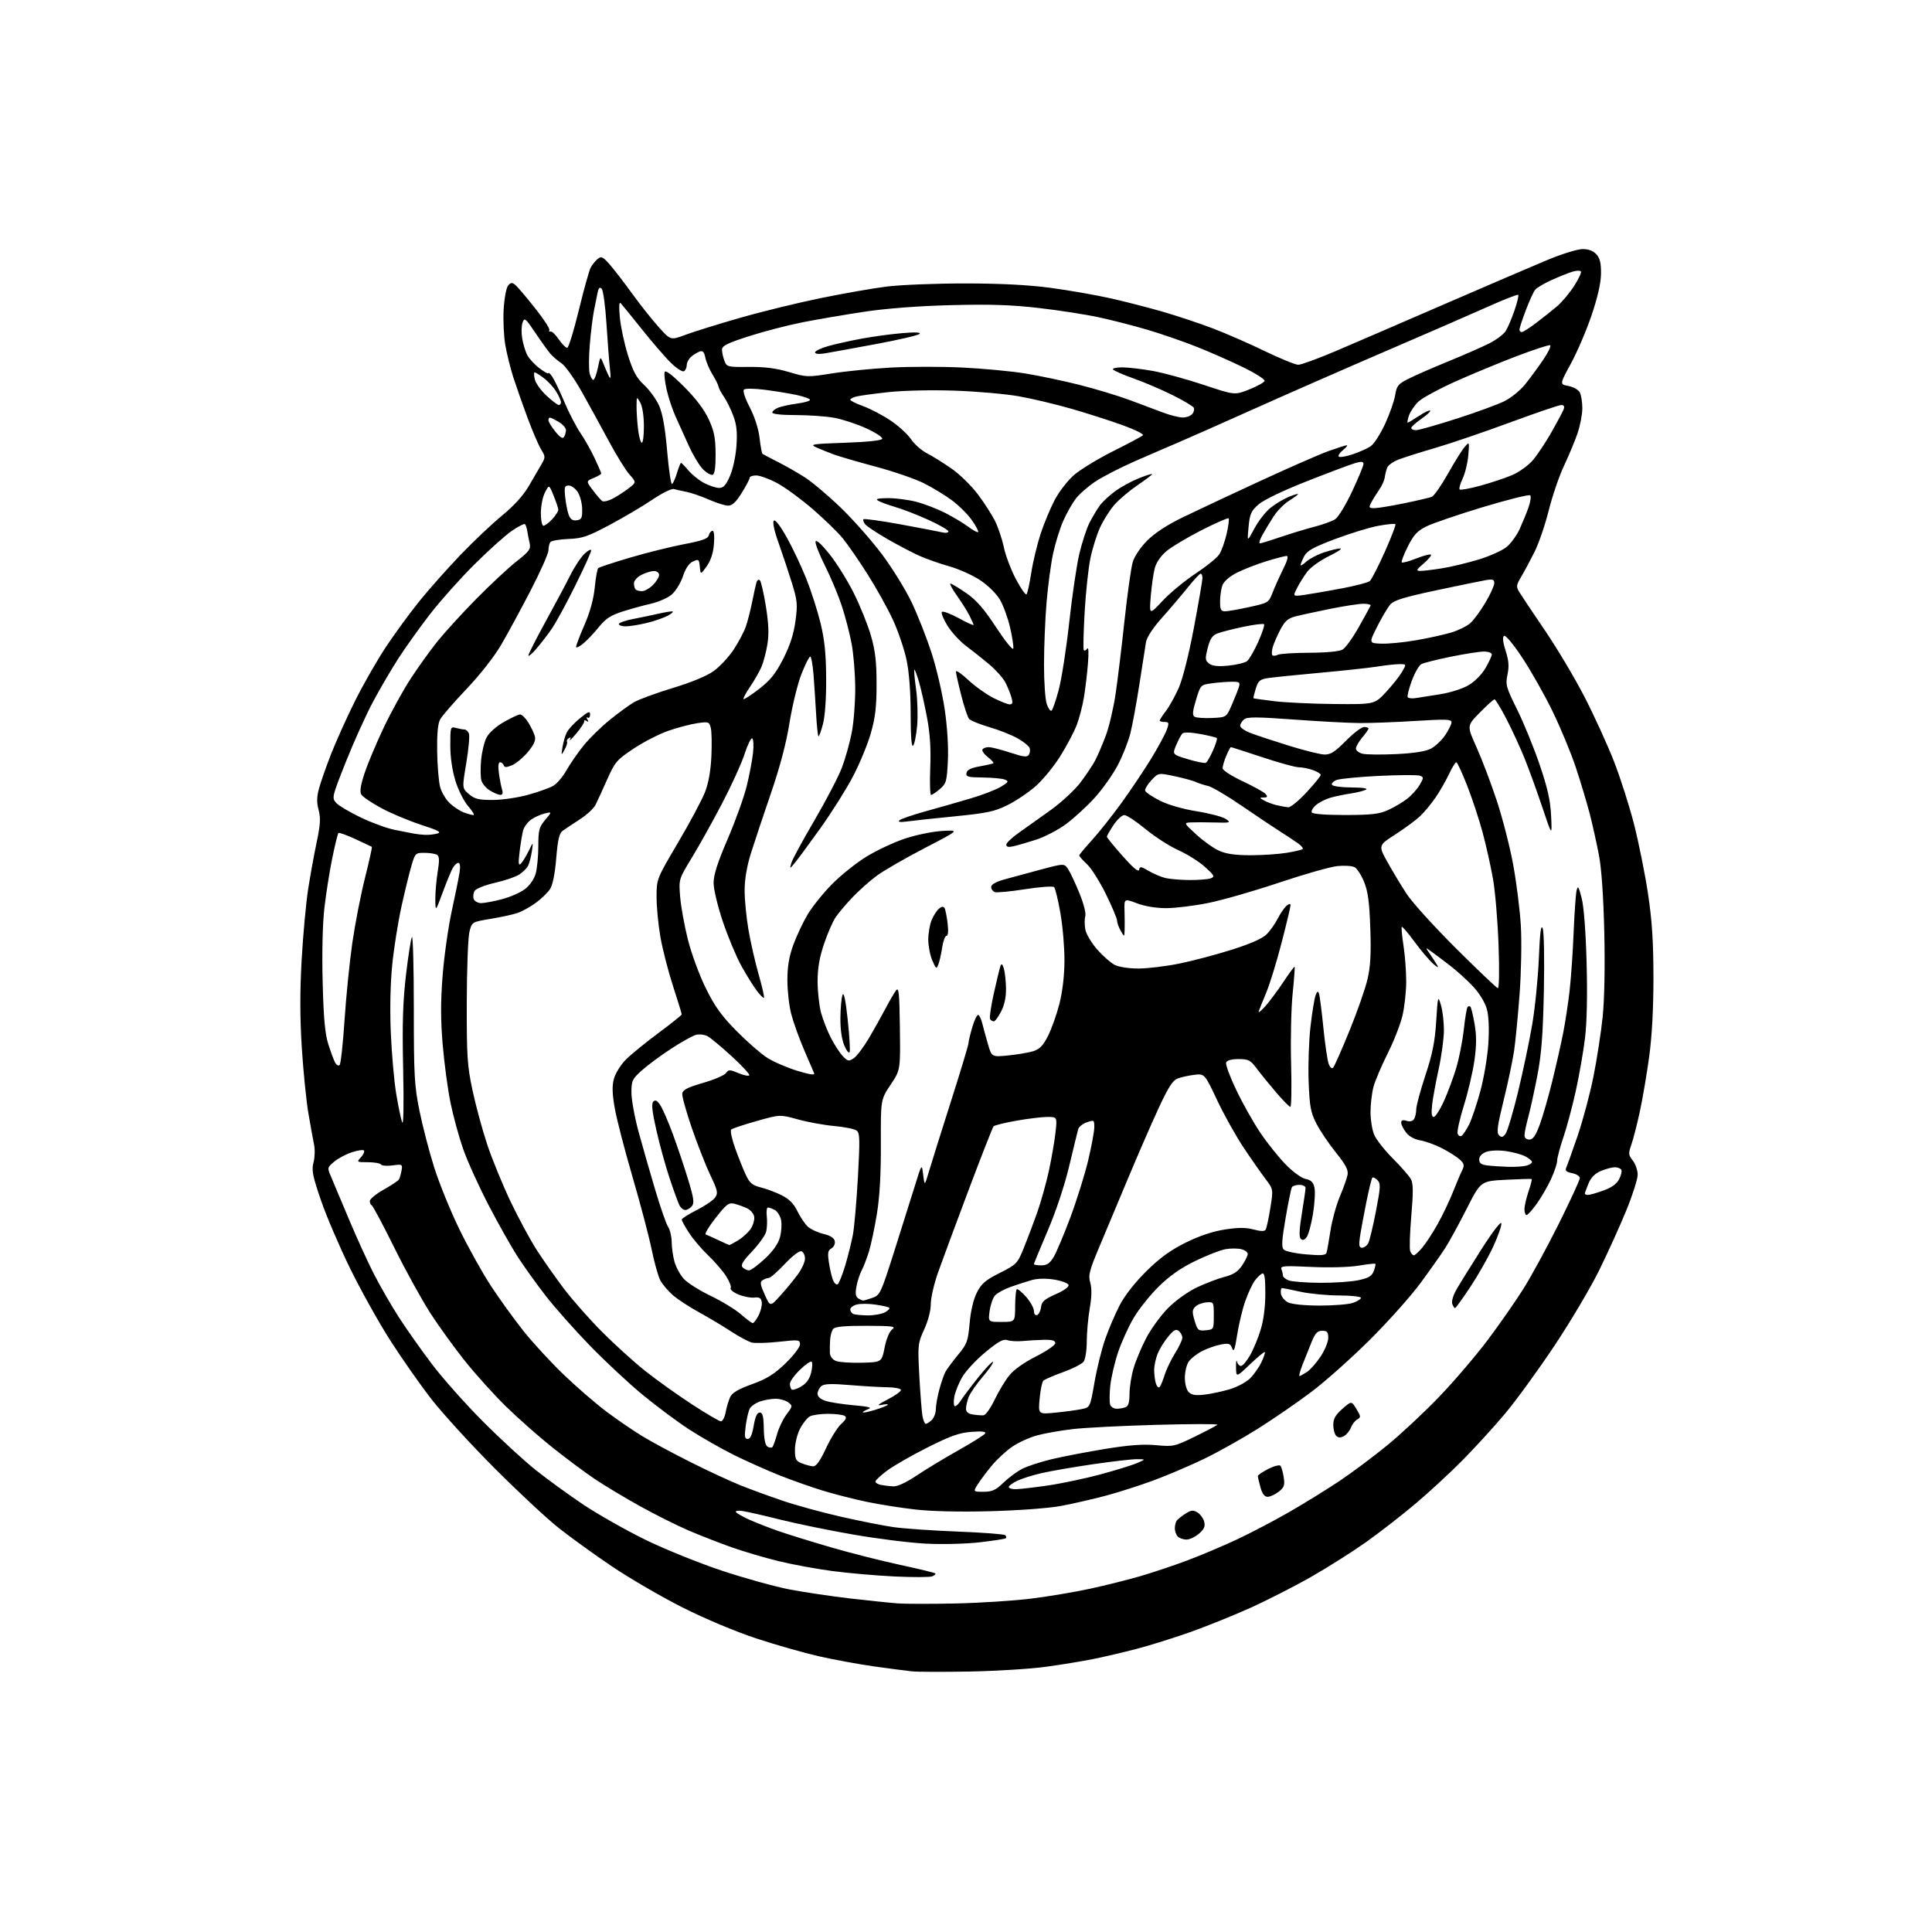 <?xml version="1.0" encoding="UTF-8" standalone="no"?>
<svg 
  version="1.1" 
  xmlns="http://www.w3.org/2000/svg" 
  xmlns:xlink="http://www.w3.org/1999/xlink" 
  xmlns:svg="http://www.w3.org/2000/svg"
  xmlns:rdf="http://www.w3.org/1999/02/22-rdf-syntax-ns#"
  xmlns:cc="http://creativecommons.org/ns#"
  xmlns:dc="http://purl.org/dc/elements/1.1/"
  viewBox="0 0 768 768"
  width="768"
  height="768"
>
<style>svg {background-color: white; }</style>"
<path stroke="none" fill="black" fill-rule="evenodd" d="M385.50,664.46C375.05,664.65 364.70,664.62 362.50,664.39C360.30,664.16 353.55,663.27 347.50,662.43C341.45,661.58 331.55,659.76 325.50,658.39C319.45,657.01 308.20,653.80 300.50,651.26C292.33,648.56 280.16,643.44 271.28,638.97C262.91,634.75 250.31,627.42 243.28,622.68C236.25,617.95 226.68,611.03 222.00,607.32C217.32,603.61 205.85,592.91 196.50,583.54C187.15,574.17 175.83,561.77 171.36,556.00C166.89,550.23 159.55,539.75 155.06,532.72C150.56,525.69 143.41,512.86 139.17,504.22C134.94,495.57 129.71,483.37 127.57,477.09C124.24,467.36 123.81,465.16 124.63,462.09C125.15,460.12 125.25,456.93 124.84,455.00C124.44,453.07 123.42,447.45 122.58,442.50C121.74,437.55 120.57,425.85 119.97,416.49C119.22,404.58 119.20,394.07 119.92,381.40C120.49,371.45 121.65,358.85 122.50,353.40C123.35,347.96 124.87,339.57 125.89,334.77C127.35,327.81 127.51,325.21 126.66,322.01C125.87,319.06 125.90,316.81 126.79,313.51C127.45,311.04 129.61,304.85 131.60,299.76C133.59,294.67 137.91,285.10 141.20,278.50C144.49,271.90 150.04,262.23 153.52,257.00C157.00,251.78 162.92,243.68 166.68,239.02C170.43,234.36 177.78,226.08 183.00,220.63C188.22,215.18 195.71,208.10 199.64,204.89C204.23,201.13 207.98,197.01 210.14,193.32C211.99,190.16 214.27,186.25 215.22,184.61C216.86,181.78 216.85,181.50 215.06,178.57C214.03,176.88 211.61,171.22 209.67,166.00C207.74,160.78 205.22,153.61 204.08,150.09C202.94,146.56 201.50,140.77 200.88,137.23C200.26,133.68 199.96,127.25 200.21,122.94C200.46,118.64 201.25,114.41 201.96,113.54C203.03,112.26 203.55,112.21 204.81,113.24C205.66,113.93 209.18,118.06 212.63,122.42C216.09,126.77 218.67,130.72 218.38,131.19C218.09,131.66 218.29,131.93 218.83,131.77C219.37,131.62 220.87,133.05 222.16,134.94C223.45,136.83 224.94,138.32 225.49,138.25C226.03,138.18 228.11,131.43 230.10,123.26C232.09,115.08 234.21,107.48 234.80,106.37C235.40,105.25 236.64,103.71 237.56,102.95C239.02,101.74 239.60,102.00 242.36,105.13C244.09,107.09 248.09,112.29 251.26,116.67C254.43,121.06 259.18,127.05 261.80,129.98C266.57,135.30 266.57,135.30 272.47,133.10C275.71,131.88 285.37,128.88 293.93,126.42C302.50,123.95 316.93,120.42 326.00,118.55C335.07,116.69 347.00,114.60 352.50,113.91C358.00,113.23 371.95,112.67 383.50,112.67C397.68,112.68 408.72,113.24 417.50,114.41C424.65,115.36 435.33,117.22 441.24,118.54C447.14,119.85 456.69,122.31 462.45,123.98C468.21,125.66 477.10,128.63 482.21,130.58C487.32,132.52 496.56,136.57 502.74,139.56C508.93,142.55 514.93,145.00 516.09,145.00C517.25,145.00 523.89,142.57 530.85,139.61C537.81,136.65 557.23,128.27 574.00,120.99C590.77,113.72 609.23,105.80 615.00,103.39C620.77,100.98 627.12,99.01 629.10,99.01C631.49,99.00 633.33,99.71 634.60,101.11C636.02,102.68 636.48,104.64 636.42,108.86C636.37,112.56 635.08,118.23 632.66,125.37C630.64,131.34 626.95,139.95 624.47,144.50C619.96,152.77 619.96,152.77 623.47,153.43C625.40,153.79 627.43,154.94 627.99,155.98C628.54,157.02 629.00,159.85 629.00,162.28C629.00,164.70 628.13,169.20 627.08,172.28C626.02,175.36 623.60,181.16 621.70,185.19C619.80,189.21 617.08,197.18 615.65,202.89C614.23,208.60 611.68,216.03 610.00,219.39C608.31,222.75 605.94,227.19 604.72,229.25C602.69,232.68 602.63,233.20 604.00,235.44C604.83,236.79 609.41,243.65 614.20,250.70C618.98,257.74 626.03,269.57 629.85,277.00C633.68,284.43 638.90,295.84 641.46,302.36C644.02,308.88 647.65,320.20 649.52,327.50C651.39,334.81 653.90,347.25 655.09,355.14C656.72,365.96 657.25,374.19 657.27,388.50C657.28,400.91 656.69,411.84 655.58,420.00C654.65,426.88 652.98,436.70 651.87,441.82C650.76,446.95 649.24,452.89 648.49,455.02C647.25,458.54 647.30,459.11 649.06,461.35C650.13,462.71 651.00,465.23 651.00,466.97C651.00,468.70 648.95,475.13 646.44,481.26C643.93,487.38 639.10,498.04 635.70,504.95C632.31,511.85 624.29,525.38 617.88,535.00C611.47,544.62 602.63,556.77 598.24,562.00C593.85,567.23 586.19,575.61 581.22,580.63C576.25,585.65 567.82,593.43 562.49,597.90C557.17,602.38 548.47,609.14 543.16,612.92C537.84,616.70 528.03,622.92 521.35,626.74C514.66,630.56 503.64,636.18 496.85,639.23C490.06,642.28 479.27,646.63 472.87,648.88C466.48,651.14 457.03,654.09 451.87,655.44C446.72,656.79 438.92,658.62 434.54,659.50C430.16,660.38 421.61,661.78 415.54,662.60C409.47,663.43 395.95,664.26 385.50,664.46zM380.00,637.40C389.62,637.19 403.09,636.32 409.93,635.47C416.77,634.62 427.34,632.85 433.43,631.52C439.52,630.20 448.50,627.95 453.39,626.52C458.28,625.09 466.60,622.31 471.88,620.33C477.16,618.35 486.02,614.61 491.58,612.01C497.13,609.41 506.58,604.46 512.59,601.00C518.59,597.54 527.55,592.00 532.50,588.69C537.45,585.38 546.00,578.99 551.50,574.49C557.00,569.98 566.33,561.26 572.23,555.10C578.13,548.94 586.74,538.86 591.37,532.70C595.99,526.54 602.33,517.45 605.46,512.50C608.59,507.55 614.94,495.89 619.58,486.60C624.21,477.30 628.00,469.08 628.00,468.32C628.00,467.57 626.63,466.68 624.95,466.34C622.59,465.87 622.06,465.36 622.62,464.11C623.03,463.23 625.06,457.55 627.13,451.50C629.21,445.45 632.03,434.88 633.41,428.00C634.79,421.12 636.44,410.44 637.08,404.26C637.79,397.37 638.04,384.38 637.73,370.76C637.41,356.59 636.64,345.41 635.62,340.01C634.73,335.34 633.08,327.91 631.95,323.51C630.81,319.10 628.31,310.77 626.39,305.00C624.47,299.23 620.26,289.10 617.04,282.50C613.82,275.90 608.38,266.31 604.95,261.19C601.14,255.50 598.36,252.24 597.79,252.81C597.23,253.37 597.51,255.68 598.52,258.76C599.76,262.57 599.94,264.84 599.25,268.14C598.41,272.19 598.68,273.17 603.09,282.06C605.69,287.32 609.71,297.16 612.02,303.93C615.22,313.34 616.30,318.15 616.59,324.37C616.98,332.50 616.98,332.50 613.13,321.00C611.01,314.68 607.83,305.90 606.06,301.50C604.28,297.10 601.02,290.01 598.80,285.75C596.59,281.49 594.47,278.00 594.10,278.00C593.73,278.00 591.10,280.36 588.26,283.25C583.09,288.50 583.09,288.50 586.92,297.00C589.02,301.68 592.62,311.12 594.90,318.00C597.19,324.88 600.15,336.36 601.48,343.52C602.80,350.68 604.19,361.71 604.56,368.02C604.92,374.39 604.71,386.40 604.07,395.00C603.43,403.52 602.46,413.65 601.91,417.50C601.35,421.35 599.48,430.24 597.75,437.26C595.23,447.51 594.86,450.26 595.87,451.26C596.88,452.25 597.41,452.13 598.50,450.66C599.25,449.64 601.46,442.22 603.42,434.16C605.37,426.10 607.90,414.10 609.04,407.50C610.17,400.90 611.38,389.01 611.71,381.07C612.15,370.58 612.57,367.30 613.25,369.07C613.77,370.44 613.97,381.30 613.71,394.00C613.35,411.26 612.75,419.06 611.13,427.50C609.96,433.55 608.34,440.98 607.52,444.00C606.70,447.02 606.02,450.29 606.01,451.25C606.00,452.32 606.75,453.00 607.93,453.00C609.36,453.00 610.41,451.52 612.01,447.25C613.19,444.09 615.44,436.32 617.00,430.00C618.56,423.68 620.55,414.90 621.41,410.50C622.27,406.10 623.43,398.45 623.98,393.50C624.53,388.55 625.24,378.20 625.55,370.50C625.87,362.80 626.39,355.38 626.72,354.00C627.22,351.89 627.53,352.37 628.73,357.00C629.61,360.39 630.36,370.26 630.70,382.73C631.05,395.68 630.82,406.48 630.06,412.73C629.40,418.10 627.76,427.53 626.40,433.67C625.05,439.81 622.83,448.10 621.47,452.09C620.11,456.08 619.00,460.28 618.99,461.43C618.98,462.57 617.87,465.89 616.51,468.81C615.15,471.74 612.60,476.12 610.85,478.56C609.09,481.00 607.29,483.00 606.83,483.00C606.37,483.00 606.00,481.96 606.00,480.68C606.00,479.40 606.73,476.23 607.61,473.62C608.50,471.02 609.06,468.80 608.86,468.68C608.66,468.56 604.03,468.70 598.56,468.98C588.61,469.50 588.61,469.50 583.03,480.50C579.96,486.55 576.15,493.52 574.57,496.00C572.99,498.48 568.54,504.77 564.69,510.00C560.84,515.23 551.80,525.36 544.60,532.53C537.39,539.70 527.00,548.98 521.50,553.14C516.00,557.31 506.32,563.97 500.00,567.95C493.68,571.92 484.00,577.34 478.50,579.98C473.00,582.63 464.08,586.44 458.68,588.44C453.28,590.44 444.65,593.21 439.49,594.58C434.34,595.95 426.38,597.77 421.81,598.63C417.07,599.52 405.08,600.42 393.91,600.72C381.74,601.05 370.38,600.80 363.91,600.06C358.18,599.41 349.45,598.03 344.50,596.99C339.55,595.96 331.80,593.99 327.27,592.61C322.75,591.24 314.87,588.46 309.77,586.43C304.67,584.39 296.45,580.71 291.50,578.25C286.55,575.78 278.68,571.28 274.00,568.25C269.32,565.21 261.00,559.02 255.50,554.49C250.00,549.96 240.53,541.13 234.46,534.87C228.39,528.62 220.46,519.67 216.84,515.00C213.22,510.32 208.21,503.33 205.71,499.46C203.22,495.59 198.02,486.36 194.17,478.96C190.32,471.56 185.78,461.53 184.09,456.69C182.40,451.84 180.13,443.52 179.05,438.19C177.97,432.86 176.58,422.50 175.97,415.16C175.14,405.38 175.14,398.08 175.95,387.80C176.55,380.09 178.19,368.54 179.58,362.14C180.98,355.74 182.38,348.81 182.69,346.75C183.06,344.35 182.87,343.00 182.17,343.00C181.56,343.00 180.54,343.99 179.89,345.21C179.24,346.42 177.44,350.81 175.90,354.96C173.10,362.50 173.10,362.50 173.05,357.50C173.03,354.75 173.45,349.82 173.99,346.55C174.72,342.04 174.66,340.40 173.73,339.81C173.05,339.38 170.83,339.02 168.79,339.02C165.19,339.00 165.03,339.15 163.58,344.05C162.75,346.83 160.96,354.14 159.60,360.30C158.24,366.46 156.58,376.90 155.92,383.50C155.17,390.91 154.96,401.23 155.35,410.50C155.70,418.75 156.65,429.60 157.47,434.62C158.29,439.63 159.37,444.80 159.86,446.12C160.41,447.57 160.56,439.38 160.26,425.00C159.87,407.08 160.14,398.22 161.37,387.67C162.26,380.07 163.33,373.24 163.74,372.50C164.16,371.75 164.50,384.50 164.50,400.82C164.50,427.63 164.72,431.57 166.75,441.57C167.98,447.66 170.61,457.79 172.60,464.07C174.58,470.36 179.09,481.43 182.62,488.67C186.15,495.92 191.79,506.04 195.15,511.17C198.51,516.30 204.34,524.37 208.11,529.11C211.87,533.84 219.14,541.72 224.26,546.61C229.37,551.50 236.92,558.03 241.03,561.11C245.14,564.20 251.55,568.59 255.28,570.87C259.01,573.15 267.79,577.87 274.78,581.36C281.78,584.86 290.65,588.97 294.50,590.50C298.35,592.04 305.77,594.75 311.00,596.53C316.23,598.31 326.57,601.16 334.00,602.85C341.43,604.55 350.88,606.43 355.00,607.03C359.12,607.63 370.68,608.44 380.68,608.82C390.68,609.21 399.19,609.86 399.60,610.26C400.00,610.67 400.12,611.21 399.86,611.47C399.60,611.73 394.91,612.46 389.44,613.09C383.83,613.73 374.49,613.96 368.00,613.62C361.68,613.29 348.75,611.68 339.28,610.03C329.80,608.39 316.75,605.72 310.28,604.10C303.80,602.47 297.03,600.93 295.24,600.66C293.45,600.39 292.23,600.57 292.54,601.06C292.84,601.54 295.20,602.90 297.79,604.07C300.38,605.24 305.65,607.30 309.50,608.64C313.35,609.98 322.80,612.90 330.50,615.14C338.20,617.37 350.53,620.50 357.90,622.08C365.27,623.67 371.52,625.18 371.79,625.46C372.06,625.73 371.50,626.26 370.53,626.63C369.57,627.00 362.83,627.01 355.56,626.67C348.29,626.32 337.20,625.35 330.92,624.52C324.64,623.69 315.00,621.92 309.50,620.58C304.00,619.23 295.62,616.76 290.88,615.09C286.14,613.41 278.49,610.42 273.88,608.46C269.27,606.49 260.55,602.13 254.50,598.78C248.45,595.42 240.28,590.51 236.34,587.87C232.40,585.22 224.75,579.51 219.34,575.18C213.93,570.86 205.65,563.53 200.95,558.91C196.24,554.28 188.98,546.23 184.81,541.00C180.63,535.77 174.45,527.23 171.08,522.00C167.70,516.77 161.25,505.07 156.76,496.00C152.27,486.93 148.23,479.35 147.80,479.17C147.36,478.98 147.00,478.20 147.00,477.43C147.00,476.65 149.47,474.62 152.50,472.91C155.52,471.21 158.26,469.39 158.57,468.89C158.88,468.38 159.35,466.79 159.61,465.35C160.07,462.81 159.96,462.74 156.04,463.27C153.82,463.57 151.75,463.40 151.44,462.90C151.13,462.41 148.81,462.00 146.29,462.00C141.75,462.00 141.71,461.97 143.51,459.99C144.50,458.89 145.03,457.69 144.67,457.33C144.30,456.97 142.12,457.30 139.82,458.06C137.51,458.82 134.37,460.50 132.83,461.80C130.07,464.12 130.05,464.19 131.62,467.82C132.50,469.85 135.65,477.35 138.64,484.50C141.63,491.65 146.09,501.46 148.56,506.29C151.02,511.12 155.53,518.94 158.58,523.67C161.62,528.39 167.56,536.80 171.78,542.36C175.99,547.93 185.07,558.14 191.97,565.05C198.86,571.97 208.32,580.67 213.00,584.40C217.68,588.12 226.22,594.32 232.00,598.18C237.78,602.04 248.80,608.28 256.50,612.05C264.20,615.82 277.93,621.37 287.00,624.38C296.07,627.39 308.23,630.76 314.00,631.86C319.77,632.95 330.57,634.56 338.00,635.42C345.43,636.28 353.98,637.16 357.00,637.38C360.02,637.60 370.38,637.61 380.00,637.40zM471.64,612.00C470.41,612.00 468.86,611.46 468.20,610.80C467.54,610.14 467.01,608.68 467.02,607.55C467.02,606.42 467.36,605.04 467.77,604.48C468.17,603.91 469.73,602.67 471.24,601.71C473.52,600.26 474.32,600.18 476.03,601.23C477.15,601.93 478.35,603.59 478.69,604.92C479.16,606.77 478.66,607.90 476.60,609.67C475.11,610.95 472.88,612.00 471.64,612.00zM503.91,595.00C502.66,595.00 501.77,593.83 501.05,591.25C500.48,589.19 500.01,587.17 500.01,586.77C500.00,586.37 501.85,585.10 504.12,583.94C506.38,582.78 508.58,582.21 508.99,582.67C509.40,583.13 509.99,585.18 510.30,587.23C510.78,590.40 510.49,591.26 508.30,592.98C506.89,594.09 504.91,595.00 503.91,595.00zM390.97,593.00C394.38,593.00 395.80,592.36 398.82,589.45C400.84,587.49 404.18,585.01 406.24,583.93C408.30,582.85 413.70,581.09 418.24,580.01C422.78,578.94 432.35,577.11 439.50,575.94C448.88,574.42 454.47,574.01 459.58,574.48C466.42,575.12 466.93,575.00 475.01,571.06C479.60,568.81 483.62,566.69 483.93,566.35C484.24,566.01 473.48,566.02 460.00,566.39C446.52,566.75 431.45,567.51 426.50,568.08C421.55,568.65 415.05,569.80 412.06,570.64C409.07,571.48 404.69,573.49 402.33,575.12C399.97,576.74 396.39,580.05 394.36,582.47C392.34,584.89 389.81,588.25 388.74,589.94C386.80,593.00 386.80,593.00 390.97,593.00zM403.75,591.98C405.26,591.97 411.00,591.31 416.50,590.51C422.00,589.71 431.47,587.71 437.55,586.07C443.62,584.42 450.15,582.40 452.05,581.58C455.50,580.08 455.50,580.08 452.00,580.04C450.07,580.03 442.20,580.93 434.50,582.05C426.80,583.18 417.63,584.76 414.12,585.57C410.60,586.37 406.22,587.75 404.37,588.63C402.51,589.51 401.00,590.63 401.00,591.11C401.00,591.60 402.24,591.99 403.75,591.98zM355.12,590.86C356.72,590.95 360.30,589.28 364.33,586.58C367.96,584.14 375.43,579.63 380.93,576.54C386.43,573.45 391.23,570.44 391.60,569.83C392.07,569.07 390.46,568.87 386.24,569.18C381.41,569.53 377.94,570.75 368.85,575.31C362.61,578.44 355.36,582.58 352.75,584.51C350.14,586.44 348.00,588.43 348.00,588.94C348.00,589.45 349.01,590.06 350.25,590.29C351.49,590.53 353.68,590.79 355.12,590.86zM323.22,582.89C324.42,582.97 325.97,580.80 328.33,575.75C330.19,571.76 332.91,567.40 334.37,566.07C336.33,564.27 336.69,563.42 335.76,562.83C335.07,562.39 332.11,562.02 329.18,562.02C326.26,562.01 323.00,562.47 321.94,563.03C320.88,563.60 319.11,565.83 318.00,567.99C316.90,570.15 316.00,573.88 316.00,576.27C316.00,580.08 316.34,580.75 318.75,581.70C320.26,582.30 322.27,582.84 323.22,582.89zM307.07,575.21C307.40,574.82 308.23,572.48 308.93,570.00C309.63,567.52 311.32,564.01 312.70,562.18C315.11,558.99 315.13,558.82 313.35,557.47C312.33,556.69 310.10,556.05 308.40,556.03C306.69,556.01 303.87,556.50 302.13,557.11C300.38,557.71 298.54,558.99 298.04,559.93C297.53,560.88 296.81,563.98 296.43,566.83C295.87,571.05 296.02,572.00 297.23,572.00C298.25,572.00 299.00,570.33 299.61,566.75C300.22,563.15 300.97,561.50 302.00,561.50C303.16,561.50 303.53,562.93 303.62,567.86C303.70,572.07 304.20,574.51 305.11,575.07C305.87,575.53 306.75,575.60 307.07,575.21zM534.20,570.89C532.87,571.60 531.96,571.56 531.15,570.75C530.52,570.12 530.00,568.16 530.00,566.40C530.00,563.98 530.88,562.44 533.62,560.03C537.23,556.86 537.23,556.86 539.20,560.09C541.00,563.05 541.03,563.41 539.53,564.24C538.63,564.75 537.49,566.22 536.99,567.52C536.50,568.82 535.24,570.33 534.20,570.89zM368.04,566.00C368.49,566.00 369.56,565.29 370.43,564.43C371.29,563.56 372.01,561.65 372.01,560.18C372.02,558.71 372.63,555.23 373.37,552.45C374.11,549.68 375.20,546.50 375.79,545.39C376.38,544.28 378.64,541.23 380.81,538.60C384.43,534.23 384.81,533.18 385.44,526.00C385.87,521.10 386.94,516.55 388.31,513.84C390.13,510.24 391.69,508.90 397.44,506.00C404.16,502.61 404.45,502.30 407.01,496.00C408.46,492.43 410.86,486.08 412.34,481.90C413.81,477.72 415.89,470.29 416.95,465.40C418.01,460.50 419.19,453.69 419.57,450.25C420.26,444.00 420.26,444.00 416.38,444.00C414.25,444.00 408.70,444.67 404.06,445.49C399.42,446.30 395.32,447.32 394.95,447.74C394.58,448.16 390.12,459.52 385.05,473.00C379.98,486.48 374.52,501.21 372.92,505.75C371.31,510.28 370.00,515.97 370.00,518.38C370.00,520.98 368.94,525.08 367.38,528.47C364.86,533.99 364.79,534.60 365.44,546.84C365.82,553.80 366.37,560.96 366.67,562.75C366.97,564.54 367.59,566.00 368.04,566.00zM286.59,565.00C287.24,565.00 288.08,563.38 288.45,561.41C288.82,559.44 289.62,556.74 290.22,555.41C291.02,553.66 293.38,552.26 298.91,550.25C304.86,548.09 307.74,546.30 312.25,541.95C315.43,538.88 318.00,535.52 318.00,534.43C318.00,532.55 317.61,532.50 309.65,533.37C305.05,533.88 300.19,534.01 298.85,533.68C297.51,533.34 293.73,531.31 290.45,529.17C287.18,527.02 281.44,523.60 277.69,521.55C273.95,519.51 269.31,516.46 267.39,514.77C265.47,513.08 263.24,510.42 262.43,508.86C261.62,507.30 260.08,501.75 259.01,496.53C257.93,491.32 254.52,478.37 251.42,467.77C248.32,457.17 245.15,444.95 244.39,440.61C243.35,434.73 243.27,431.73 244.05,428.81C244.64,426.64 246.76,423.24 248.82,421.18C250.86,419.14 256.69,414.39 261.77,410.62C266.84,406.85 271.00,403.53 271.00,403.23C271.00,402.93 269.43,397.84 267.52,391.92C265.60,386.00 263.35,377.23 262.52,372.44C261.68,367.66 261.00,360.52 261.00,356.58C261.00,349.43 261.00,349.43 269.52,334.96C274.21,327.01 279.02,318.02 280.20,315.00C281.63,311.37 282.51,306.51 282.78,300.72C283.01,295.89 282.91,290.78 282.55,289.36C281.94,286.92 281.67,286.82 277.20,287.47C274.62,287.85 269.50,289.19 265.82,290.45C262.15,291.71 255.90,294.91 251.93,297.55C245.18,302.04 244.49,302.83 241.33,309.92C239.48,314.09 237.39,318.62 236.70,320.00C236.01,321.38 233.21,323.95 230.47,325.72C227.74,327.49 224.69,329.52 223.71,330.22C222.31,331.22 221.74,333.64 221.11,341.19C220.59,347.44 219.71,351.80 218.62,353.46C217.69,354.88 215.11,357.36 212.88,358.97C210.66,360.58 207.38,362.38 205.59,362.97C203.80,363.56 199.01,364.60 194.96,365.27C187.58,366.50 187.58,366.50 186.59,370.50C186.05,372.70 185.58,385.30 185.55,398.50C185.51,420.03 185.74,423.63 187.85,433.50C189.14,439.55 191.77,449.23 193.69,455.00C195.61,460.77 199.78,470.96 202.96,477.63C206.14,484.30 210.88,493.06 213.49,497.10C216.10,501.13 220.98,508.05 224.32,512.47C227.67,516.88 234.48,524.58 239.45,529.56C244.43,534.55 252.10,541.49 256.50,544.99C260.90,548.49 269.20,554.42 274.95,558.17C280.69,561.93 285.93,565.00 286.59,565.00zM390.98,562.60C391.80,562.53 393.75,559.80 395.32,556.53C396.89,553.25 399.50,548.90 401.12,546.85C402.97,544.52 406.95,541.67 411.78,539.23C416.03,537.09 419.50,534.70 419.50,533.92C419.50,532.89 418.27,532.53 415.00,532.60C412.52,532.65 408.70,532.87 406.50,533.08C404.30,533.28 401.58,533.13 400.45,532.72C398.86,532.16 396.92,533.22 391.76,537.47C388.10,540.48 383.94,544.95 382.51,547.40C381.07,549.85 379.64,553.46 379.32,555.42C379.00,557.39 379.14,559.00 379.63,559.00C380.12,559.00 381.15,557.99 381.92,556.75C382.69,555.51 385.77,551.43 388.76,547.68C391.75,543.93 394.43,541.10 394.72,541.38C395.00,541.67 393.18,544.31 390.67,547.25C388.16,550.19 385.63,553.84 385.05,555.36C384.47,556.88 384.00,558.97 384.00,560.00C384.00,561.27 384.88,562.00 386.75,562.29C388.26,562.53 390.17,562.67 390.98,562.60zM347.60,560.52C350.13,559.76 352.49,558.84 352.85,558.49C353.20,558.13 352.15,558.11 350.50,558.45C348.32,558.89 348.99,558.30 352.91,556.28C355.89,554.75 358.24,553.05 358.14,552.50C358.04,551.95 355.60,551.48 352.73,551.45C349.85,551.42 343.11,551.03 337.75,550.58C330.44,549.97 327.62,550.07 326.50,551.00C325.67,551.69 325.00,553.05 325.00,554.04C325.00,555.20 326.17,556.22 328.25,556.89C330.04,557.46 335.08,558.24 339.45,558.62C345.22,559.12 346.79,559.53 345.20,560.12C343.99,560.57 343.00,561.15 343.00,561.42C343.00,561.69 345.07,561.28 347.60,560.52zM419.61,561.54C423.41,561.16 428.06,560.53 429.93,560.15C433.34,559.45 433.34,559.45 435.08,549.48C436.03,543.99 437.95,536.24 439.35,532.25C440.74,528.27 443.35,522.19 445.14,518.75C447.14,514.93 451.25,509.70 455.73,505.29C461.06,500.03 465.29,496.96 471.32,493.97C476.76,491.28 482.08,489.49 486.87,488.75C492.22,487.92 495.24,487.92 498.31,488.74C501.18,489.50 502.67,489.53 503.12,488.81C503.47,488.23 504.31,484.39 504.97,480.26C506.18,472.76 506.18,472.76 503.04,468.63C501.32,466.36 497.41,460.77 494.37,456.21C491.32,451.66 486.58,443.16 483.83,437.34C478.84,426.76 478.84,426.76 474.67,427.27C472.38,427.55 469.38,428.22 468.00,428.78C466.11,429.53 464.22,432.56 460.28,441.14C457.41,447.39 452.15,459.48 448.59,468.00C445.03,476.52 439.94,488.68 437.27,495.00C433.00,505.12 432.53,506.91 433.39,509.88C434.05,512.18 433.99,515.46 433.18,520.15C432.53,523.94 432.00,529.87 432.00,533.33C432.00,536.80 431.44,540.36 430.75,541.29C430.06,542.21 426.38,544.08 422.58,545.45C418.77,546.82 415.24,548.36 414.74,548.86C414.24,549.36 413.58,552.57 413.27,556.00C412.70,562.23 412.70,562.23 419.61,561.54zM443.89,560.00C444.96,560.00 446.55,559.73 447.42,559.39C448.55,558.96 449.00,557.45 449.00,554.07C449.00,551.48 449.72,546.92 450.60,543.93C451.47,540.94 453.75,535.51 455.66,531.86C457.57,528.21 461.46,522.87 464.31,519.99C467.32,516.96 472.15,513.50 475.79,511.76C479.26,510.12 484.21,508.23 486.79,507.57C490.29,506.68 492.08,505.52 493.75,503.04C494.99,501.20 496.00,499.14 496.00,498.46C496.00,497.78 494.85,496.93 493.44,496.57C492.03,496.22 489.22,496.21 487.19,496.56C485.16,496.91 479.75,499.01 475.17,501.24C469.35,504.07 464.95,507.15 460.57,511.46C457.13,514.86 452.64,520.49 450.60,523.97C448.55,527.46 445.78,533.59 444.43,537.61C443.08,541.63 441.70,547.60 441.35,550.89C441.01,554.17 441.00,557.56 441.33,558.43C441.67,559.29 442.81,560.00 443.89,560.00zM478.80,554.39C481.38,554.09 485.90,553.12 488.84,552.25C491.77,551.38 495.42,549.43 496.94,547.91C498.46,546.39 500.49,543.50 501.44,541.49C502.39,539.48 503.00,537.67 502.79,537.46C502.58,537.25 499.94,539.44 496.91,542.32C491.41,547.57 491.41,547.57 491.34,543.53C491.31,541.31 491.47,540.29 491.71,541.25C491.95,542.21 492.68,543.00 493.32,542.99C493.97,542.99 495.58,541.09 496.91,538.77C498.24,536.45 500.15,531.84 501.15,528.52C502.30,524.77 502.99,519.37 502.99,514.17C503.00,508.17 502.67,505.94 501.81,506.23C501.16,506.45 499.81,507.72 498.81,509.06C497.82,510.40 496.10,514.10 494.99,517.27C493.88,520.45 492.44,526.45 491.79,530.62C490.88,536.47 490.43,537.69 489.80,535.98C489.09,534.06 488.51,533.87 485.29,534.47C483.26,534.86 479.91,536.02 477.86,537.07C475.81,538.12 473.43,539.98 472.57,541.21C471.70,542.44 471.00,545.34 471.00,547.65C471.00,550.11 471.64,552.50 472.55,553.40C473.69,554.55 475.32,554.80 478.80,554.39zM318.41,551.20C320.52,549.97 321.79,548.23 322.42,545.71C322.93,543.68 323.04,541.70 322.66,541.32C322.28,540.94 320.17,542.38 317.98,544.52C315.79,546.66 314.00,549.14 314.00,550.04C314.00,550.93 314.30,551.97 314.66,552.33C315.03,552.69 316.72,552.19 318.41,551.20zM460.98,551.35C461.41,550.88 462.31,548.70 462.99,546.50C463.67,544.30 465.53,540.44 467.11,537.91C468.70,535.39 470.00,532.63 470.00,531.78C470.00,530.94 469.38,529.73 468.61,529.09C467.51,528.18 466.65,528.63 464.46,531.22C462.94,533.02 461.05,536.06 460.25,537.96C459.45,539.86 458.80,542.85 458.80,544.60C458.80,546.36 459.11,548.79 459.50,550.00C459.88,551.21 460.55,551.82 460.98,551.35zM516.54,547.00C516.83,547.00 518.17,546.28 519.50,545.41C520.84,544.53 523.30,541.75 524.97,539.23C526.64,536.72 528.00,533.38 528.00,531.83C528.00,529.51 527.57,529.00 525.61,529.00C523.74,529.00 522.84,529.92 521.47,533.25C520.50,535.59 518.88,539.64 517.86,542.25C516.84,544.86 516.25,547.00 516.54,547.00zM342.50,541.71C350.50,541.50 350.50,541.50 351.65,535.68C352.32,532.26 353.56,529.29 354.65,528.47C356.27,527.24 355.00,527.06 344.37,527.03C335.85,527.01 331.94,527.37 331.22,528.25C330.65,528.94 330.10,530.85 329.99,532.50C329.88,534.15 329.84,536.53 329.89,537.78C329.96,539.15 330.91,540.44 332.25,540.99C333.49,541.50 338.10,541.82 342.50,541.71zM479.31,528.81C482.47,528.50 482.50,528.45 482.50,523.00C482.50,517.54 482.48,517.50 479.57,517.71C477.96,517.83 475.97,518.60 475.15,519.42C473.89,520.68 473.85,521.56 474.89,525.02C476.03,528.82 476.35,529.10 479.31,528.81zM299.22,525.96C299.62,525.98 300.66,524.62 301.54,522.93C302.41,521.25 302.98,518.88 302.81,517.68C302.57,515.97 301.93,515.57 299.86,515.81C298.40,515.98 295.56,515.42 293.53,514.58C291.51,513.73 290.13,512.60 290.46,512.06C290.80,511.52 289.98,509.37 288.64,507.29C287.30,505.20 284.08,501.48 281.48,499.00C278.88,496.52 275.46,492.50 273.88,490.05C272.29,487.61 271.00,485.25 271.00,484.82C271.00,484.38 273.67,482.68 276.93,481.04C280.19,479.39 283.49,477.14 284.26,476.05C285.50,474.27 285.30,473.29 282.39,467.19C280.59,463.41 277.27,454.98 275.02,448.44C272.77,441.90 271.05,435.70 271.21,434.66C271.43,433.22 273.43,432.21 279.44,430.48C283.81,429.22 287.91,427.47 288.56,426.59C289.63,425.13 290.06,425.13 293.47,426.55C295.53,427.41 297.50,427.83 297.84,427.49C298.19,427.14 295.10,423.77 290.99,420.00C286.87,416.23 282.52,412.60 281.33,411.94C280.13,411.28 278.07,411.02 276.74,411.35C275.41,411.68 270.92,414.18 266.75,416.90C262.59,419.62 257.34,423.50 255.09,425.54C251.31,428.95 251.00,429.62 251.01,434.37C251.01,437.19 252.30,444.23 253.87,450.00C255.45,455.77 258.41,466.12 260.46,473.00C262.50,479.88 264.81,486.50 265.59,487.71C266.36,488.93 267.00,491.63 267.01,493.71C267.01,495.80 267.50,499.30 268.10,501.50C268.70,503.70 270.38,506.80 271.84,508.39C273.30,509.98 278.10,513.01 282.50,515.12C286.90,517.23 292.30,520.52 294.50,522.44C296.70,524.36 298.83,525.94 299.22,525.96zM398.15,525.49C403.50,525.49 403.50,525.49 403.54,519.29C403.56,515.88 403.84,512.83 404.16,512.51C404.47,512.19 406.14,513.54 407.87,515.50C409.59,517.46 411.00,519.99 411.00,521.12C411.00,522.31 411.52,522.99 412.25,522.76C412.94,522.53 413.64,521.12 413.82,519.63C414.08,517.41 415.15,516.47 419.66,514.47C422.98,513.01 425.01,511.53 424.76,510.77C424.52,510.07 421.96,509.12 419.06,508.66C415.78,508.13 412.40,508.20 410.14,508.85C408.14,509.42 404.39,510.63 401.82,511.54C399.24,512.45 396.43,513.97 395.57,514.92C394.71,515.87 393.74,518.64 393.40,521.07C392.80,525.50 392.80,525.50 398.15,525.49zM345.00,522.89C347.48,522.91 350.57,522.33 351.89,521.61C353.20,520.88 353.87,520.05 353.39,519.77C352.90,519.49 350.41,518.95 347.86,518.58C345.30,518.21 342.04,518.20 340.61,518.56C339.17,518.92 338.00,519.81 338.00,520.53C338.00,521.24 338.56,522.06 339.25,522.34C339.94,522.62 342.52,522.86 345.00,522.89zM578.41,520.00C578.15,520.00 577.65,519.25 577.30,518.33C576.93,517.37 577.65,514.91 578.98,512.58C580.27,510.33 584.73,503.14 588.91,496.58C593.22,489.81 596.63,485.35 596.81,486.27C596.98,487.15 595.52,491.33 593.56,495.57C591.61,499.80 587.50,507.03 584.44,511.63C581.38,516.24 578.66,520.00 578.41,520.00zM310.22,515.00C312.46,512.52 315.57,508.74 317.14,506.60C318.71,504.45 320.00,501.63 320.00,500.32C320.00,499.01 319.38,497.70 318.62,497.41C317.80,497.09 315.08,499.15 311.97,502.44C309.08,505.50 306.21,508.01 305.60,508.02C305.00,508.02 303.89,508.42 303.15,508.89C302.04,509.59 302.19,510.64 303.98,514.62C306.16,519.50 306.16,519.50 310.22,515.00zM524.60,518.99C530.16,518.99 536.12,518.51 537.85,517.90C539.58,517.30 541.00,516.40 541.00,515.90C541.00,515.41 537.06,514.98 532.25,514.96C527.44,514.95 520.58,514.29 517.00,513.50C513.42,512.71 510.13,512.05 509.68,512.04C509.23,512.02 509.00,513.00 509.18,514.22C509.36,515.45 510.62,517.02 512.00,517.71C513.51,518.47 518.49,518.98 524.60,518.99zM343.10,516.98C343.43,516.99 345.11,516.51 346.82,515.91C349.81,514.87 350.17,514.10 355.40,497.66C358.40,488.22 362.11,476.45 363.64,471.50C366.42,462.50 366.42,462.50 366.98,467.00C367.55,471.50 367.55,471.50 369.33,465.50C370.30,462.20 374.23,449.70 378.05,437.71C381.87,425.73 385.00,415.35 385.00,414.64C385.00,413.94 385.70,411.02 386.55,408.15C387.40,405.29 388.47,403.17 388.94,403.46C389.40,403.75 390.08,405.22 390.45,406.74C390.82,408.26 391.82,411.91 392.67,414.86C394.20,420.21 394.20,420.21 400.85,419.55C404.51,419.18 408.97,418.42 410.78,417.86C413.27,417.07 414.66,415.63 416.59,411.82C417.99,409.06 420.02,403.36 421.10,399.15C422.35,394.30 423.10,388.02 423.14,382.00C423.17,376.77 422.45,368.23 421.53,363.00C420.62,357.77 419.49,353.12 419.03,352.65C418.57,352.18 413.39,352.55 407.52,353.47C401.64,354.40 396.20,354.91 395.42,354.61C394.64,354.31 394.00,353.39 394.00,352.56C394.00,351.60 395.89,350.53 399.25,349.59C402.14,348.79 408.68,347.02 413.79,345.65C423.07,343.18 423.07,343.18 424.64,345.57C425.50,346.88 427.51,351.18 429.12,355.13C430.80,359.27 431.78,363.12 431.42,364.24C431.09,365.30 431.09,367.66 431.43,369.47C431.77,371.29 433.89,374.86 436.14,377.42C438.39,379.98 441.51,382.73 443.06,383.53C444.72,384.39 448.66,385.00 452.54,385.00C456.20,385.00 463.53,384.11 468.84,383.03C474.15,381.95 483.56,379.46 489.74,377.50C497.04,375.19 501.85,373.06 503.49,371.42C504.88,370.03 506.88,367.20 507.93,365.13C508.99,363.06 510.56,360.78 511.43,360.06C512.51,359.17 513.00,359.11 513.00,359.89C513.00,360.52 511.41,367.18 509.47,374.69C507.53,382.21 504.80,391.09 503.41,394.43C502.02,397.77 500.65,401.18 500.37,402.00C500.08,402.82 501.25,401.93 502.97,400.00C504.68,398.07 507.95,393.69 510.22,390.26C512.50,386.83 514.48,384.15 514.63,384.30C514.78,384.45 514.42,389.28 513.84,395.03C513.25,400.79 512.98,413.26 513.23,422.75C513.48,432.24 513.35,440.00 512.94,440.00C512.53,440.00 509.99,437.41 507.28,434.25C504.58,431.09 501.10,426.81 499.56,424.75C497.07,421.41 496.28,421.00 492.35,421.00C489.52,421.00 487.75,421.50 487.41,422.38C487.12,423.14 488.91,428.02 491.40,433.23C493.88,438.44 498.14,446.03 500.87,450.10C503.59,454.17 508.14,459.88 510.98,462.79C513.95,465.84 517.35,468.32 519.01,468.65C521.16,469.08 522.05,469.96 522.52,472.10C522.87,473.67 522.61,478.35 521.94,482.48C521.27,486.61 520.14,490.78 519.43,491.75C518.53,492.96 517.81,493.18 517.08,492.46C516.34,491.74 516.47,488.74 517.50,482.46C518.30,477.53 518.97,472.94 518.98,472.25C518.99,471.56 517.90,471.00 516.56,471.00C515.22,471.00 513.87,471.41 513.56,471.91C513.25,472.41 512.12,477.92 511.05,484.16C509.51,493.12 509.36,495.76 510.33,496.74C511.01,497.43 515.02,498.28 519.26,498.64C525.39,499.16 527.03,499.01 527.35,497.89C527.57,497.13 528.27,493.17 528.90,489.09C529.53,485.02 531.21,478.94 532.63,475.59C534.05,472.24 535.42,468.38 535.68,467.00C536.04,465.09 534.93,462.99 531.03,458.13C528.21,454.62 524.72,449.45 523.28,446.63C521.00,442.18 520.59,439.95 520.20,429.87C519.96,423.47 520.30,413.64 520.95,408.02C521.60,402.40 522.51,396.84 522.97,395.65C523.61,393.99 523.92,393.84 524.33,395.00C524.62,395.82 525.40,401.90 526.06,408.50C526.72,415.10 527.67,421.59 528.17,422.91C528.70,424.33 529.43,424.95 529.95,424.41C530.43,423.91 533.34,417.34 536.41,409.81C539.49,402.28 542.72,393.05 543.59,389.31C544.80,384.17 545.07,379.19 544.72,369.00C544.36,358.67 543.78,354.35 542.27,350.62C541.18,347.94 539.49,345.29 538.51,344.75C537.53,344.20 534.43,343.99 531.61,344.28C528.80,344.57 518.40,347.52 508.50,350.85C498.60,354.17 485.93,357.81 480.34,358.94C474.76,360.07 467.22,361.00 463.60,361.00C459.52,361.00 455.09,360.27 451.94,359.07C446.86,357.14 446.86,357.14 447.02,362.32C447.10,365.17 447.12,368.62 447.05,370.00C446.93,372.50 446.93,372.50 445.50,370.00C444.71,368.62 444.05,366.79 444.04,365.93C444.02,365.06 442.03,360.34 439.62,355.43C437.21,350.52 433.84,345.18 432.12,343.56C430.40,341.95 429.01,340.37 429.01,340.06C429.02,339.75 431.28,337.02 434.04,334.00C436.80,330.98 442.15,324.23 445.93,319.00C449.71,313.77 455.05,305.78 457.81,301.24C460.56,296.70 463.28,291.64 463.85,289.99C464.78,287.34 464.68,287.00 462.95,287.00C461.88,287.00 461.00,286.74 461.00,286.43C461.00,286.12 462.11,284.41 463.47,282.63C464.82,280.85 467.12,276.72 468.57,273.45C470.14,269.89 472.56,260.27 474.60,249.50C476.46,239.60 477.99,230.71 478.00,229.75C478.00,228.79 477.66,228.02 477.25,228.05C476.84,228.08 474.48,230.62 472.00,233.71C469.52,236.79 464.93,242.20 461.78,245.72C458.23,249.70 455.87,253.34 455.54,255.31C455.25,257.07 454.07,264.57 452.93,272.00C451.79,279.43 450.17,288.20 449.34,291.50C448.51,294.80 446.26,300.50 444.33,304.17C442.41,307.84 438.29,313.66 435.17,317.11C432.05,320.55 426.91,325.27 423.75,327.60C420.59,329.93 415.19,332.73 411.75,333.83C408.31,334.93 404.26,336.10 402.75,336.43C400.87,336.85 400.00,336.64 400.01,335.77C400.02,335.07 402.28,332.93 405.05,331.00C407.81,329.07 413.54,324.99 417.79,321.93C422.03,318.87 427.34,313.92 429.60,310.93C431.85,307.94 434.48,303.97 435.44,302.11C436.41,300.25 438.27,295.87 439.59,292.37C440.90,288.87 442.65,281.40 443.48,275.76C444.31,270.12 445.91,256.95 447.03,246.50C448.16,236.05 449.62,225.70 450.26,223.50C450.96,221.13 453.32,217.62 456.04,214.88C459.01,211.90 463.98,208.65 470.07,205.69C475.26,203.18 488.90,196.77 500.40,191.45C511.89,186.14 524.26,180.71 527.89,179.39C531.52,178.08 534.88,177.00 535.36,177.00C535.83,177.00 535.16,177.86 533.86,178.91C532.56,179.97 531.81,181.14 532.19,181.52C532.56,181.89 535.06,181.48 537.73,180.59C540.40,179.70 543.64,178.24 544.93,177.34C546.22,176.44 548.77,172.45 550.60,168.49C552.43,164.52 554.23,159.39 554.60,157.09C555.20,153.35 555.78,152.64 559.89,150.57C562.42,149.29 569.55,146.17 575.72,143.65C581.90,141.13 589.20,137.92 591.96,136.52C594.71,135.13 597.64,132.95 598.47,131.69C599.30,130.43 600.88,126.76 601.99,123.53C603.10,120.31 603.79,117.46 603.53,117.20C603.28,116.94 597.99,119.00 591.78,121.78C585.58,124.56 567.45,132.45 551.50,139.31C535.55,146.17 511.70,156.62 498.50,162.54C485.30,168.46 471.57,174.54 468.00,176.05C464.43,177.56 456.81,180.86 451.08,183.37C445.36,185.88 438.31,189.50 435.42,191.42C432.54,193.34 429.03,196.41 427.62,198.25C426.22,200.10 423.98,204.05 422.66,207.05C421.33,210.05 419.52,215.88 418.63,220.00C417.75,224.12 416.57,232.90 416.02,239.50C415.47,246.10 415.02,257.17 415.01,264.10C415.00,271.03 415.49,278.12 416.10,279.85C416.70,281.58 417.55,282.78 417.99,282.51C418.42,282.24 419.71,278.53 420.85,274.26C421.99,269.99 423.87,257.95 425.02,247.50C426.16,237.05 427.97,224.78 429.03,220.24C430.10,215.70 431.93,210.09 433.11,207.77C434.30,205.46 436.17,202.34 437.27,200.85C438.37,199.37 441.17,196.78 443.49,195.12C445.81,193.45 450.02,191.17 452.85,190.06C455.68,188.94 458.00,188.23 458.00,188.48C458.00,188.72 455.38,190.71 452.18,192.88C448.97,195.06 444.86,198.54 443.03,200.62C441.20,202.70 438.63,206.76 437.31,209.63C436.00,212.50 434.26,218.02 433.46,221.89C432.65,225.77 431.62,235.37 431.17,243.22C430.72,251.07 430.55,257.89 430.80,258.36C431.05,258.83 431.66,258.60 432.16,257.86C432.72,257.02 432.83,259.38 432.46,264.00C432.12,268.12 431.39,274.18 430.84,277.45C430.29,280.72 429.01,285.58 428.00,288.23C426.99,290.89 424.08,296.41 421.53,300.50C418.99,304.59 414.56,309.99 411.70,312.51C408.84,315.02 403.80,318.42 400.50,320.05C395.36,322.60 392.36,323.23 379.50,324.51C371.25,325.32 362.70,326.24 360.50,326.55C357.84,326.92 356.84,326.77 357.50,326.11C358.05,325.56 362.77,323.93 368.00,322.49C373.23,321.05 381.32,318.73 386.00,317.34C390.68,315.95 396.03,313.87 397.91,312.73C400.95,310.87 401.11,310.56 399.41,309.89C398.36,309.48 394.43,309.11 390.68,309.07C384.75,309.01 383.90,308.77 384.19,307.26C384.42,306.03 386.01,305.25 389.51,304.63C392.26,304.14 394.68,303.58 394.90,303.38C395.12,303.19 394.11,302.09 392.64,300.93C391.18,299.78 390.24,298.43 390.55,297.92C390.86,297.41 391.98,297.00 393.04,297.00C394.09,297.00 397.93,297.98 401.57,299.17C406.93,300.93 408.33,301.09 408.99,300.01C409.45,299.28 409.58,298.07 409.29,297.31C409.00,296.56 406.91,294.87 404.63,293.56C402.36,292.25 397.29,290.23 393.37,289.08C389.44,287.93 385.77,286.43 385.20,285.74C384.63,285.06 383.23,280.83 382.09,276.33C380.94,271.84 380.00,267.62 380.00,266.95C380.00,266.28 382.19,267.78 384.87,270.28C387.54,272.78 392.03,275.99 394.83,277.42C397.64,278.84 400.59,280.00 401.40,280.00C402.53,280.00 402.68,279.36 402.05,277.19C401.61,275.65 400.52,272.97 399.63,271.25C398.74,269.53 395.87,266.32 393.26,264.11C390.64,261.91 386.48,258.60 384.02,256.77C381.56,254.93 378.23,251.30 376.62,248.70C375.01,246.10 374.03,243.64 374.43,243.24C374.84,242.83 377.83,243.95 381.09,245.72C384.34,247.50 387.00,248.71 387.00,248.42C387.00,248.14 386.27,246.46 385.38,244.70C384.48,242.94 382.23,239.36 380.38,236.75C378.52,234.14 377.38,232.00 377.83,232.00C378.29,232.00 381.10,233.69 384.08,235.75C388.16,238.57 391.11,241.95 396.00,249.41C399.60,254.91 402.63,258.64 402.80,257.78C402.96,256.94 402.39,253.16 401.51,249.39C400.64,245.63 398.83,240.67 397.49,238.39C396.08,235.99 392.76,232.71 389.67,230.66C386.71,228.69 381.19,226.21 377.40,225.14C373.60,224.07 368.25,222.19 365.50,220.96C362.75,219.73 357.06,216.75 352.85,214.33C348.64,211.91 344.63,209.26 343.95,208.44C343.27,207.62 342.96,206.70 343.26,206.40C343.56,206.10 350.27,207.04 358.16,208.48C366.05,209.93 373.51,211.36 374.75,211.66C375.99,211.97 377.00,211.78 377.00,211.25C377.00,210.71 373.51,208.69 369.25,206.74C364.99,204.79 359.02,202.47 356.00,201.58C352.98,200.70 349.82,199.53 349.00,199.00C347.93,198.31 349.09,198.03 353.04,198.02C356.09,198.01 361.15,198.67 364.30,199.49C367.44,200.31 372.60,202.30 375.76,203.91C378.92,205.52 383.04,208.00 384.93,209.41C386.81,210.82 388.57,211.76 388.83,211.51C389.09,211.25 388.00,209.16 386.41,206.87C384.82,204.58 381.27,201.02 378.51,198.96C375.76,196.90 370.68,193.81 367.23,192.08C363.78,190.36 355.23,187.42 348.23,185.54C341.23,183.67 333.70,181.47 331.50,180.67C329.30,179.86 326.15,178.60 324.50,177.85C321.76,176.62 322.77,176.46 335.92,176.00C345.00,175.69 350.47,175.10 350.70,174.41C350.90,173.81 348.01,171.93 344.28,170.23C340.55,168.53 334.83,166.66 331.57,166.07C328.30,165.48 321.44,165.00 316.32,165.00C310.62,165.00 307.00,164.60 307.00,163.98C307.00,163.41 308.11,162.53 309.46,162.01C310.81,161.50 314.19,160.78 316.96,160.41C319.73,160.04 322.00,159.39 322.00,158.95C322.00,158.52 319.64,157.66 316.75,157.03C313.86,156.41 308.15,155.47 304.05,154.95C299.74,154.40 296.23,154.37 295.72,154.88C295.21,155.39 296.18,158.35 298.03,161.90C299.97,165.64 301.50,170.37 301.93,174.00C302.31,177.28 302.82,180.14 303.06,180.36C303.30,180.58 305.98,182.00 309.00,183.52C312.02,185.03 316.89,187.80 319.81,189.67C322.74,191.53 329.21,196.98 334.19,201.78C339.17,206.58 346.58,214.96 350.64,220.40C354.71,225.85 360.01,234.43 362.41,239.48C364.82,244.52 368.38,253.58 370.33,259.60C372.27,265.62 374.62,275.70 375.54,282.00C376.56,288.95 377.06,296.95 376.80,302.37C376.40,310.59 376.16,311.47 373.63,313.64C372.12,314.94 370.54,316.00 370.12,316.00C369.70,316.00 369.55,311.16 369.79,305.25C370.09,297.77 369.72,291.76 368.55,285.50C367.63,280.55 366.19,274.10 365.35,271.18C364.50,268.25 363.65,266.01 363.46,266.21C363.26,266.40 363.58,269.92 364.16,274.03C364.73,278.14 364.92,284.64 364.58,288.48C364.23,292.32 363.51,295.89 362.97,296.43C362.34,297.06 362.00,292.61 362.00,283.81C362.00,275.25 361.41,267.35 360.40,262.50C359.53,258.26 357.10,251.07 355.01,246.52C352.92,241.98 348.39,233.81 344.94,228.38C341.50,222.95 337.06,216.51 335.09,214.09C333.11,211.66 327.70,206.39 323.05,202.37C318.40,198.35 312.04,193.70 308.91,192.03C305.78,190.36 302.05,189.00 300.61,189.00C299.17,189.00 298.00,189.42 298.00,189.93C298.00,190.45 296.58,193.15 294.85,195.93C292.60,199.56 291.07,201.00 289.47,201.00C288.25,201.00 284.83,199.93 281.87,198.63C278.92,197.33 274.93,195.94 273.00,195.55C271.07,195.17 268.77,194.65 267.87,194.40C266.98,194.15 263.15,196.04 259.37,198.59C255.59,201.15 247.96,205.66 242.42,208.62C233.63,213.31 231.51,214.03 225.92,214.25C222.39,214.39 219.17,214.95 218.77,215.50C218.36,216.05 218.02,217.53 218.02,218.79C218.01,220.04 214.81,227.24 210.90,234.79C207.00,242.33 201.71,252.07 199.15,256.44C196.44,261.06 190.70,268.37 185.40,273.94C180.39,279.20 175.69,284.62 174.95,286.00C174.04,287.70 173.67,291.80 173.78,298.79C173.87,304.46 174.40,310.78 174.96,312.84C175.51,314.91 177.21,317.78 178.73,319.23C180.26,320.69 182.77,322.35 184.32,322.94C185.86,323.52 187.60,324.00 188.17,324.00C188.74,324.00 187.83,322.43 186.15,320.52C184.43,318.56 182.19,314.13 181.05,310.41C179.75,306.23 179.00,301.02 179.00,296.28C179.00,288.98 179.06,288.78 181.25,289.37C182.49,289.70 184.01,289.98 184.64,289.99C185.27,289.99 186.07,290.73 186.41,291.62C186.75,292.51 186.28,297.76 185.36,303.28C183.68,313.33 183.68,313.33 186.40,315.66C188.66,317.61 190.23,318.00 195.83,318.00C199.53,318.00 205.87,317.08 209.96,315.94C214.04,314.81 218.56,313.19 219.99,312.34C221.43,311.50 223.79,308.69 225.24,306.11C226.70,303.53 229.76,299.11 232.04,296.30C234.33,293.48 238.97,288.94 242.35,286.20C245.73,283.46 250.07,280.29 252.00,279.16C253.93,278.03 260.86,275.49 267.41,273.50C274.83,271.25 280.96,268.72 283.69,266.76C286.09,265.03 289.64,261.24 291.56,258.34C293.49,255.43 295.68,251.33 296.43,249.21C297.17,247.10 298.31,242.70 298.96,239.43C299.61,236.17 300.38,232.67 300.67,231.65C300.96,230.62 301.58,230.18 302.06,230.66C302.53,231.13 303.61,235.79 304.45,241.01C305.55,247.89 305.72,252.05 305.06,256.10C304.56,259.18 303.50,263.23 302.69,265.10C301.89,266.97 299.86,270.51 298.18,272.98C296.50,275.44 295.32,277.65 295.56,277.89C295.80,278.13 298.58,276.32 301.75,273.87C306.26,270.38 308.33,267.80 311.34,261.89C314.04,256.60 315.48,252.16 316.20,246.93C317.11,240.18 316.98,238.77 314.72,231.50C313.35,227.10 310.98,220.00 309.46,215.71C307.75,210.92 307.04,207.56 307.61,206.99C308.18,206.42 310.17,209.00 312.77,213.68C315.11,217.86 318.57,225.19 320.48,229.95C322.39,234.71 324.93,242.64 326.14,247.56C327.78,254.27 328.35,259.74 328.41,269.50C328.47,277.49 327.98,284.54 327.14,287.80C326.39,290.72 325.58,292.91 325.33,292.66C325.09,292.42 324.68,288.46 324.42,283.86C324.16,279.26 323.70,272.24 323.39,268.25C323.08,264.26 322.49,261.00 322.07,261.00C321.66,261.00 320.08,264.14 318.57,267.99C317.07,271.83 314.95,280.49 313.86,287.24C312.55,295.44 310.07,304.80 306.40,315.50C303.38,324.30 299.80,335.04 298.45,339.36C296.87,344.45 296.00,349.61 296.00,353.98C296.00,357.70 296.69,364.73 297.53,369.62C298.36,374.50 300.19,382.49 301.58,387.37C302.97,392.24 303.92,396.42 303.69,396.64C303.46,396.87 302.17,395.58 300.81,393.78C299.45,391.97 296.71,387.57 294.72,384.00C292.74,380.43 289.44,372.55 287.39,366.50C285.30,360.29 283.68,353.54 283.67,351.00C283.67,347.74 285.22,342.91 289.27,333.50C292.35,326.35 295.75,316.90 296.83,312.50C297.90,308.10 299.04,302.15 299.34,299.28C299.65,296.41 299.51,293.81 299.03,293.52C298.56,293.23 297.18,296.03 295.98,299.74C294.77,303.46 290.72,312.35 286.98,319.50C283.24,326.65 277.84,336.32 274.99,341.00C269.81,349.50 269.81,349.50 270.37,356.50C270.68,360.35 272.07,368.00 273.45,373.50C274.83,379.01 278.02,387.67 280.55,392.80C284.16,400.12 286.78,403.76 292.83,409.89C297.06,414.17 302.54,418.95 305.01,420.51C307.48,422.08 312.80,424.38 316.84,425.63C321.56,427.09 323.99,427.47 323.66,426.70C323.37,426.04 321.54,421.77 319.59,417.21C317.63,412.66 315.35,406.29 314.52,403.07C313.68,399.85 313.00,393.81 313.00,389.65C313.00,384.20 313.66,380.27 315.37,375.55C316.68,371.96 319.27,366.49 321.12,363.40C322.98,360.32 327.30,354.95 330.72,351.48C334.15,348.01 340.22,343.14 344.22,340.65C348.23,338.17 355.10,334.92 359.50,333.43C363.96,331.93 370.60,330.55 374.50,330.32C381.50,329.91 381.50,329.91 367.44,337.20C359.71,341.22 351.16,346.15 348.44,348.18C345.72,350.20 341.43,354.03 338.90,356.68C336.38,359.33 333.36,362.89 332.20,364.59C331.04,366.29 328.95,371.09 327.55,375.26C325.73,380.67 325.00,384.96 325.01,390.18C325.02,394.20 325.63,399.75 326.36,402.50C327.10,405.25 328.85,409.75 330.26,412.50C331.67,415.25 333.80,418.54 335.01,419.81C336.98,421.89 337.40,421.98 339.34,420.69C340.53,419.91 343.20,416.40 345.29,412.89C347.37,409.37 350.37,404.02 351.95,401.00C353.54,397.98 355.44,394.71 356.17,393.74C357.30,392.25 357.53,394.53 357.72,408.67C357.93,425.35 357.93,425.35 354.01,431.22C350.09,437.09 350.09,437.09 350.16,454.79C350.20,466.74 349.69,475.76 348.59,482.50C347.69,488.00 346.26,494.75 345.42,497.50C344.57,500.25 343.27,503.62 342.53,505.00C341.79,506.38 340.86,509.24 340.46,511.36C339.93,514.18 340.11,515.45 341.12,516.09C341.88,516.58 342.77,516.98 343.10,516.98zM332.97,510.52C333.50,510.19 334.85,506.86 335.97,503.11C337.08,499.37 338.46,493.87 339.03,490.90C339.59,487.93 340.49,477.62 341.03,468.00C341.87,452.83 341.80,450.35 340.50,449.39C339.67,448.78 335.67,447.97 331.62,447.61C327.56,447.24 321.05,446.05 317.15,444.97C310.06,443.01 310.06,443.01 300.78,445.63C295.68,447.07 291.12,448.59 290.66,449.01C290.20,449.43 290.94,452.86 292.31,456.64C293.67,460.41 295.59,465.19 296.58,467.26C298.04,470.31 299.16,471.22 302.44,472.02C304.67,472.56 308.40,473.96 310.72,475.13C313.73,476.64 315.53,478.47 317.00,481.49C318.13,483.83 319.99,486.58 321.13,487.62C322.27,488.65 325.07,489.95 327.35,490.50C330.14,491.18 331.60,492.12 331.84,493.40C332.04,494.45 331.44,495.73 330.50,496.26C329.12,497.03 328.93,498.05 329.49,501.76C329.86,504.27 330.58,507.40 331.08,508.72C331.59,510.04 332.43,510.85 332.97,510.52zM524.70,509.94C530.31,509.97 537.20,509.51 540.01,508.90C544.05,508.04 545.32,507.28 546.09,505.27C546.62,503.87 546.90,502.57 546.72,502.39C546.53,502.20 543.48,502.53 539.94,503.13C536.20,503.75 528.33,503.96 521.15,503.62C510.20,503.10 508.87,503.21 509.40,504.60C509.73,505.46 510.00,506.59 510.00,507.11C510.00,507.64 511.01,508.47 512.25,508.97C513.49,509.47 519.09,509.90 524.70,509.94zM297.74,505.00C298.48,505.00 301.32,502.91 304.04,500.37C307.35,497.27 309.35,494.42 310.06,491.78C310.64,489.61 310.83,486.52 310.48,484.91C310.13,483.30 309.00,481.54 307.98,480.99C306.97,480.45 305.74,480.00 305.27,480.00C304.79,480.00 304.59,481.57 304.81,483.50C305.03,485.42 304.92,488.17 304.56,489.61C304.20,491.04 301.69,494.56 298.98,497.43C295.19,501.43 294.32,502.92 295.22,503.82C295.87,504.47 297.00,505.00 297.74,505.00zM413.92,503.00C416.14,503.00 417.31,502.22 418.81,499.75C419.89,497.96 422.89,490.88 425.46,484.00C428.03,477.12 431.23,466.89 432.57,461.26C433.91,455.63 435.00,449.69 435.00,448.06C435.00,445.22 434.89,445.14 432.04,446.14C430.41,446.70 428.87,447.92 428.61,448.83C428.35,449.75 426.74,456.35 425.03,463.50C423.15,471.35 419.76,481.55 416.46,489.26C413.46,496.27 411.00,502.24 411.00,502.51C411.00,502.78 412.31,503.00 413.92,503.00zM562.02,499.00C562.46,499.00 563.98,497.63 565.39,495.94C566.81,494.26 569.56,490.04 571.51,486.55C573.46,483.06 576.19,477.35 577.57,473.85C578.95,470.36 580.60,466.47 581.23,465.22C582.18,463.32 582.05,462.62 580.44,461.07C579.37,460.05 576.25,458.03 573.50,456.59C570.75,455.15 566.80,453.69 564.72,453.35C562.38,452.97 560.18,451.78 558.97,450.23C557.89,448.86 557.00,447.09 557.00,446.30C557.00,445.29 557.63,445.07 559.12,445.54C560.46,445.96 561.57,445.71 562.11,444.86C562.58,444.11 562.98,442.35 562.98,440.95C562.99,439.54 564.63,433.47 566.62,427.45C569.43,418.96 570.39,414.14 570.91,406.00C571.55,395.82 571.61,395.62 572.78,399.50C573.45,401.70 573.98,406.20 573.98,409.50C573.97,412.80 573.03,419.77 571.89,425.00C570.74,430.23 569.57,436.64 569.28,439.25C568.91,442.55 569.11,444.00 569.94,444.00C570.59,444.00 572.40,441.19 573.96,437.75C575.52,434.31 577.74,428.35 578.89,424.50C580.04,420.65 581.39,413.76 581.89,409.19C582.39,404.62 583.06,400.60 583.40,400.27C583.73,399.94 584.24,399.90 584.53,400.19C584.81,400.48 585.55,403.54 586.16,407.00C586.97,411.64 586.96,415.43 586.12,421.48C585.49,425.99 583.60,434.07 581.92,439.44C580.24,444.81 579.12,449.86 579.43,450.67C579.73,451.47 580.45,451.84 581.01,451.50C581.57,451.15 582.88,449.19 583.92,447.15C584.97,445.11 586.99,439.13 588.43,433.86C589.86,428.60 591.31,420.06 591.64,414.89C592.02,408.89 591.81,403.93 591.06,401.16C590.36,398.60 588.16,394.95 585.69,392.26C583.38,389.76 579.08,385.86 576.12,383.61C573.16,381.35 569.80,378.82 568.64,378.00C566.54,376.50 566.54,376.50 568.61,379.50C569.74,381.15 571.04,383.18 571.50,384.00C571.95,384.82 571.08,384.38 569.57,383.00C568.05,381.62 564.75,377.69 562.22,374.27C559.70,370.84 557.45,368.21 557.23,368.44C557.01,368.66 557.31,372.00 557.91,375.86C558.51,379.72 558.99,386.17 558.99,390.19C558.98,394.21 558.31,400.31 557.50,403.74C556.69,407.18 554.04,413.95 551.61,418.79C549.18,423.62 546.65,429.58 545.99,432.02C545.34,434.46 544.80,438.96 544.80,442.02C544.80,445.08 545.45,449.15 546.25,451.07C547.06,452.98 550.40,457.24 553.69,460.53C556.97,463.81 560.21,467.52 560.87,468.76C561.79,470.48 561.83,473.92 561.01,483.36C560.43,490.15 560.23,496.45 560.58,497.35C560.93,498.26 561.58,499.00 562.02,499.00zM541.45,496.00C542.27,496.00 543.36,495.19 543.89,494.21C544.42,493.22 545.79,487.51 546.95,481.52C548.82,471.83 548.89,470.46 547.55,469.12C546.72,468.30 545.81,467.85 545.53,468.14C545.24,468.43 544.15,472.90 543.10,478.08C542.06,483.26 540.93,489.41 540.59,491.75C540.11,495.11 540.29,496.00 541.45,496.00zM289.88,494.92C290.09,494.96 291.73,494.09 293.53,492.98C295.32,491.87 297.54,489.82 298.46,488.42C299.37,487.03 299.98,484.90 299.81,483.70C299.64,482.50 298.38,480.99 297.00,480.33C295.62,479.68 293.35,478.86 291.94,478.51C289.71,477.96 288.78,478.65 284.49,484.12C281.79,487.55 280.01,490.52 280.54,490.71C281.07,490.90 283.30,491.91 285.50,492.95C287.70,493.99 289.67,494.87 289.88,494.92zM272.41,481.00C271.67,481.00 270.65,480.21 270.14,479.25C269.63,478.29 267.87,473.45 266.22,468.50C264.56,463.55 262.18,454.89 260.91,449.25C259.22,441.75 258.90,438.70 259.71,437.89C260.52,437.08 261.27,437.47 262.49,439.35C263.42,440.76 265.64,445.87 267.43,450.71C269.21,455.54 271.94,463.65 273.49,468.72C275.80,476.29 276.07,478.21 275.03,479.47C274.33,480.31 273.15,481.00 272.41,481.00zM631.25,475.00C631.94,475.01 634.68,474.23 637.34,473.27C640.64,472.09 642.65,470.64 643.63,468.74C644.43,467.20 644.81,465.50 644.48,464.97C644.15,464.44 642.99,464.00 641.91,464.00C640.82,464.00 638.36,464.66 636.43,465.46C634.05,466.46 632.46,468.05 631.46,470.43C630.66,472.36 630.00,474.18 630.00,474.47C630.00,474.76 630.56,475.00 631.25,475.00zM599.50,463.83C602.25,463.91 605.51,463.70 606.75,463.37C607.99,463.04 609.00,462.38 609.00,461.91C609.00,461.44 607.76,460.42 606.25,459.64C604.74,458.87 601.24,457.93 598.48,457.55C595.63,457.17 592.28,457.32 590.73,457.91C589.04,458.56 588.00,459.70 588.00,460.91C588.00,462.38 588.83,462.98 591.25,463.28C593.04,463.50 596.75,463.75 599.50,463.83zM135.01,423.36C135.47,422.89 136.34,414.85 136.96,405.50C137.58,396.15 138.97,382.35 140.05,374.82C141.14,367.30 143.40,355.67 145.09,348.98C146.77,342.29 148.00,336.73 147.82,336.63C147.65,336.52 144.69,335.14 141.26,333.54C137.83,331.95 134.80,330.87 134.53,331.14C134.25,331.41 133.16,335.88 132.09,341.07C131.03,346.26 129.62,355.16 128.96,360.84C128.23,367.20 127.96,378.58 128.26,390.34C128.62,404.62 129.19,410.90 130.48,415.00C131.43,418.02 132.66,421.34 133.20,422.36C133.74,423.38 134.56,423.83 135.01,423.36zM337.75,418.17C337.49,418.91 336.56,417.79 335.64,415.63C334.60,413.17 334.03,409.15 334.07,404.63C334.11,400.71 334.49,396.60 334.92,395.50C335.44,394.17 336.13,397.43 336.96,405.17C337.65,411.59 338.01,417.44 337.75,418.17zM395.04,406.00C394.53,406.00 393.86,405.59 393.56,405.09C393.25,404.59 393.93,399.98 395.07,394.84C396.21,389.70 397.40,384.82 397.71,384.00C398.12,382.91 398.48,383.18 399.04,385.00C399.46,386.38 399.85,389.88 399.90,392.79C399.97,396.29 399.32,399.42 397.98,402.04C396.87,404.22 395.55,406.00 395.04,406.00zM595.41,392.82C595.94,392.93 596.06,385.88 595.70,375.75C595.36,366.26 594.38,354.45 593.51,349.50C592.65,344.55 590.79,336.23 589.39,331.00C587.98,325.77 585.20,317.34 583.20,312.25C581.21,307.16 579.27,303.00 578.90,303.00C578.52,303.00 577.22,305.13 575.99,307.74C574.76,310.35 572.38,314.52 570.68,316.99C568.99,319.47 566.23,322.81 564.55,324.40C562.87,326.00 558.43,329.28 554.68,331.69C547.87,336.07 547.87,336.07 551.60,342.79C553.65,346.48 557.10,352.20 559.27,355.50C561.44,358.80 570.26,368.51 578.86,377.07C587.46,385.63 594.91,392.72 595.41,392.82zM373.01,383.38C372.26,385.33 372.06,385.19 370.60,381.78C369.72,379.74 369.00,376.01 369.00,373.50C369.00,370.99 369.61,367.49 370.35,365.72C371.08,363.95 372.39,361.92 373.26,361.20C374.28,360.35 375.04,360.26 375.46,360.93C375.80,361.49 376.36,364.21 376.68,366.98C377.06,370.13 376.90,372.00 376.25,372.00C375.69,372.00 374.91,374.08 374.53,376.63C374.15,379.18 373.47,382.22 373.01,383.38zM191.26,359.00C192.54,359.00 196.24,358.31 199.50,357.46C202.76,356.61 206.88,354.80 208.67,353.44C210.62,351.95 212.33,349.47 212.95,347.23C213.52,345.18 213.99,340.27 213.99,336.33C214.00,329.98 214.31,328.78 216.73,325.91C219.46,322.67 219.46,322.67 216.48,323.38C214.84,323.77 212.40,324.89 211.05,325.86C209.71,326.84 208.31,328.75 207.94,330.12C207.58,331.48 206.95,335.27 206.56,338.55C205.98,343.24 206.09,344.25 207.06,343.31C207.73,342.65 209.12,340.40 210.14,338.31C212.00,334.50 212.00,334.50 211.41,338.48C211.09,340.67 210.40,343.26 209.88,344.23C209.36,345.20 207.79,346.74 206.40,347.65C205.02,348.56 200.69,350.03 196.79,350.92C192.84,351.82 189.25,353.24 188.69,354.13C188.14,355.01 187.96,356.46 188.31,357.36C188.65,358.26 189.98,359.00 191.26,359.00zM473.00,349.83C476.57,349.84 480.33,349.53 481.35,349.13C482.97,348.50 482.68,347.94 479.00,344.62C476.69,342.53 471.95,339.55 468.46,337.98C464.96,336.41 459.07,332.63 455.36,329.57C451.65,326.50 447.86,324.00 446.94,324.00C446.02,324.00 444.08,325.79 442.63,327.98C441.18,330.17 440.00,332.24 440.00,332.59C440.00,332.95 442.81,336.41 446.25,340.28C450.47,345.04 452.60,346.81 452.81,345.74C453.08,344.34 453.56,344.40 456.63,346.21C458.56,347.35 461.57,348.62 463.32,349.04C465.07,349.45 469.43,349.81 473.00,349.83zM315.96,343.00C313.87,345.50 313.87,345.50 314.57,343.04C314.96,341.68 319.09,334.06 323.75,326.10C328.41,318.15 333.34,308.68 334.70,305.07C336.07,301.46 337.82,295.20 338.59,291.16C339.37,287.13 339.98,279.25 339.97,273.66C339.95,268.07 339.31,260.12 338.55,256.00C337.79,251.88 336.01,245.01 334.59,240.74C333.18,236.48 330.19,229.35 327.95,224.90C325.72,220.46 324.03,216.14 324.19,215.31C324.39,214.36 326.42,216.17 329.63,220.15C332.45,223.64 336.83,230.65 339.37,235.72C341.91,240.79 344.99,248.44 346.22,252.72C347.95,258.74 348.45,263.10 348.45,272.00C348.45,280.98 347.95,285.25 346.16,291.50C344.91,295.90 341.69,303.67 339.01,308.77C336.33,313.87 330.51,323.09 326.09,329.27C321.66,335.45 317.11,341.62 315.96,343.00zM497.00,339.97C501.68,339.98 508.15,339.55 511.39,339.02C514.62,338.49 517.52,337.81 517.83,337.51C518.13,337.20 517.30,336.18 515.97,335.23C514.64,334.28 511.43,332.15 508.82,330.50C506.22,328.85 499.33,324.24 493.52,320.26C487.72,316.28 481.73,312.76 480.23,312.44C478.73,312.11 476.60,311.42 475.50,310.90C474.40,310.38 470.57,309.33 467.00,308.57C460.50,307.18 460.50,307.18 457.69,310.17C456.15,311.81 455.04,313.69 455.23,314.33C455.42,314.97 458.04,316.74 461.05,318.26C464.38,319.94 470.20,321.62 475.88,322.53C481.02,323.36 486.19,324.74 487.36,325.59C489.37,327.04 489.10,327.13 483.00,326.95C479.43,326.85 475.15,326.84 473.50,326.92C470.50,327.08 470.50,327.08 475.50,331.69C478.25,334.23 482.30,337.13 484.50,338.13C487.36,339.44 490.92,339.96 497.00,339.97zM169.00,331.87C170.38,331.93 172.55,331.69 173.83,331.35C175.67,330.86 174.29,330.11 167.33,327.85C162.47,326.26 155.38,323.29 151.57,321.23C147.76,319.18 144.19,316.76 143.65,315.86C142.94,314.69 143.30,312.27 144.92,307.36C146.16,303.59 149.59,295.43 152.54,289.23C155.49,283.03 160.32,274.25 163.28,269.73C166.24,265.20 171.00,258.57 173.86,255.00C176.72,251.43 183.66,243.83 189.28,238.12C194.90,232.41 202.12,225.68 205.33,223.16C210.36,219.21 211.07,218.24 210.56,216.04C210.24,214.64 209.81,212.47 209.62,211.22C209.43,209.96 209.01,208.68 208.70,208.37C208.39,208.06 206.02,209.27 203.42,211.05C200.83,212.84 194.14,218.84 188.56,224.40C182.98,229.95 175.10,238.78 171.05,244.00C167.01,249.22 161.36,257.10 158.51,261.50C155.66,265.90 151.04,273.77 148.26,279.00C145.47,284.23 140.63,294.94 137.50,302.82C131.95,316.78 131.86,317.18 133.64,319.15C134.64,320.26 139.07,322.89 143.48,325.00C147.89,327.11 153.97,329.31 157.00,329.90C160.03,330.50 163.40,331.16 164.50,331.37C165.60,331.59 167.62,331.81 169.00,331.87zM534.81,323.98C545.18,323.96 548.28,323.60 551.76,322.02C554.10,320.96 557.47,318.98 559.26,317.61C561.04,316.25 563.32,313.75 564.31,312.06C565.97,309.24 565.99,308.93 564.47,308.35C563.57,308.00 556.29,308.04 548.31,308.42C540.32,308.81 532.68,309.55 531.33,310.06C529.98,310.58 529.16,311.45 529.50,312.00C529.84,312.55 533.35,313.01 537.31,313.03C541.71,313.05 543.92,313.39 543.00,313.90C542.17,314.36 539.48,315.04 537.00,315.41C534.52,315.78 530.92,316.52 529.00,317.06C527.08,317.60 524.45,318.91 523.17,319.99C521.89,321.06 521.13,322.41 521.48,322.97C521.86,323.59 527.17,323.99 534.81,323.98zM512.14,320.90C513.05,320.95 516.31,318.27 519.39,314.94C522.48,311.61 525.00,308.51 525.00,308.04C525.00,307.58 523.58,306.70 521.85,306.10C520.12,305.49 517.60,305.00 516.25,305.00C514.91,305.00 508.38,303.20 501.76,301.00C495.13,298.80 489.53,297.00 489.30,297.00C489.08,297.00 488.25,298.56 487.45,300.47C486.65,302.38 486.00,304.58 486.00,305.37C486.00,306.19 489.46,308.43 494.01,310.57C498.42,312.64 502.53,314.93 503.14,315.66C503.99,316.70 503.82,317.01 502.37,317.03C500.59,317.06 500.60,317.12 502.47,318.20C503.55,318.83 505.80,319.67 507.47,320.07C509.13,320.47 511.24,320.84 512.14,320.90zM198.87,315.97C198.11,315.96 196.24,315.17 194.71,314.22C193.17,313.28 191.65,311.45 191.33,310.16C191.00,308.87 190.97,305.23 191.26,302.07C191.55,298.91 192.51,294.90 193.41,293.17C194.37,291.32 197.21,288.77 200.27,287.02C203.15,285.37 206.07,284.01 206.76,284.01C207.46,284.00 208.93,285.46 210.04,287.25C211.14,289.04 212.30,291.49 212.62,292.70C213.03,294.28 212.24,296.05 209.85,298.92C208.01,301.13 205.18,303.49 203.57,304.17C201.30,305.12 200.54,305.12 200.23,304.20C200.01,303.54 199.36,303.00 198.79,303.00C198.13,303.00 197.95,304.60 198.31,307.25C198.62,309.59 199.18,312.51 199.55,313.75C200.03,315.32 199.82,315.99 198.87,315.97zM479.36,303.22C479.84,302.96 481.11,300.74 482.20,298.29C483.28,295.84 483.96,293.63 483.71,293.38C483.46,293.13 480.49,292.41 477.11,291.78C473.32,291.08 470.60,291.00 470.03,291.57C469.52,292.08 468.41,294.17 467.55,296.21C466.00,299.93 466.00,299.93 472.25,301.81C475.69,302.85 478.89,303.48 479.36,303.22zM224.43,298.01C223.07,300.45 223.06,300.43 223.60,297.00C223.91,295.07 224.66,292.47 225.27,291.22C225.87,289.96 228.22,287.42 230.47,285.58C233.87,282.79 234.57,282.53 234.57,284.04C234.57,285.04 234.15,285.59 233.63,285.27C233.09,284.93 233.03,285.24 233.50,286.00C234.04,286.88 233.92,287.07 233.13,286.58C232.48,286.18 232.07,286.23 232.23,286.70C232.38,287.17 230.98,289.34 229.12,291.53C227.27,293.71 226.10,294.87 226.53,294.10C227.05,293.15 226.92,292.93 226.14,293.41C225.49,293.81 225.16,294.45 225.40,294.83C225.63,295.21 225.20,296.64 224.43,298.01zM526.53,299.94C528.93,299.99 530.72,298.83 535.00,294.50C537.99,291.48 541.23,289.00 542.22,289.00C543.20,289.00 544.00,289.27 544.00,289.61C544.00,289.94 542.88,291.55 541.50,293.18C540.12,294.82 539.00,296.79 539.00,297.56C539.00,298.33 540.18,299.26 541.61,299.62C543.05,299.98 549.03,300.04 554.91,299.77C562.00,299.43 566.67,298.71 568.77,297.62C570.51,296.72 573.08,294.30 574.47,292.26C575.86,290.21 577.00,287.90 577.00,287.11C577.00,285.91 574.82,285.83 562.75,286.58C554.91,287.07 544.90,287.45 540.50,287.42C536.10,287.39 524.30,286.77 514.29,286.03C499.52,284.95 495.78,284.94 494.54,285.97C493.69,286.67 493.00,287.83 493.00,288.54C493.00,289.25 494.91,290.56 497.25,291.44C499.59,292.33 506.45,294.59 512.50,296.47C518.55,298.35 524.87,299.91 526.53,299.94zM481.80,285.41C487.50,285.15 487.50,285.15 489.61,280.32C490.77,277.67 492.04,274.49 492.43,273.25C493.07,271.22 492.80,271.00 489.71,271.00C487.82,271.00 484.25,271.28 481.76,271.62C477.24,272.24 477.24,272.24 475.44,278.20C474.04,282.81 473.91,284.33 474.86,284.92C475.54,285.33 478.66,285.56 481.80,285.41zM530.45,279.86C546.40,280.00 546.40,280.00 550.95,275.12C553.45,272.43 556.31,268.83 557.31,267.12C559.11,264.00 559.11,264.00 556.31,264.01C554.76,264.01 550.80,264.44 547.50,264.97C544.20,265.49 533.85,266.61 524.50,267.46C515.15,268.31 505.88,269.26 503.90,269.57C500.81,270.05 500.14,270.65 499.18,273.76C498.57,275.76 498.16,277.48 498.28,277.57C498.40,277.67 502.10,278.19 506.50,278.73C510.90,279.27 521.68,279.78 530.45,279.86zM562.79,277.50C564.28,277.27 568.65,276.58 572.50,275.97C576.36,275.37 581.40,273.77 583.72,272.41C586.18,270.98 589.01,268.14 590.47,265.64C591.86,263.26 593.00,260.80 593.00,260.16C593.00,259.52 591.61,259.00 589.91,259.00C588.21,259.00 582.28,259.92 576.74,261.05C571.21,262.18 565.92,263.51 565.00,264.00C564.07,264.50 562.37,267.48 561.21,270.63C560.05,273.78 559.32,276.71 559.59,277.14C559.86,277.58 561.30,277.74 562.79,277.50zM488.40,264.59C491.64,264.26 494.97,263.44 495.80,262.75C496.63,262.06 498.60,258.62 500.18,255.11C501.75,251.59 502.79,248.45 502.47,248.14C502.16,247.82 498.43,248.29 494.20,249.18C489.96,250.07 485.32,251.26 483.89,251.82C481.89,252.60 480.99,253.98 480.07,257.64C478.99,261.94 479.05,262.57 480.68,263.80C481.98,264.78 484.18,265.01 488.40,264.59zM213.12,258.00C211.45,259.93 210.06,261.08 210.04,260.57C210.02,260.05 213.10,253.98 216.89,247.07C220.68,240.16 225.14,231.80 226.79,228.50C228.45,225.20 230.97,221.41 232.40,220.08C233.83,218.74 235.00,218.18 235.00,218.83C235.00,219.47 232.14,225.79 228.64,232.86C225.15,239.93 220.91,247.70 219.22,250.11C217.54,252.53 214.79,256.07 213.12,258.00zM507.95,260.29C508.80,259.87 514.45,259.50 520.50,259.48C527.13,259.46 532.35,258.96 533.65,258.24C534.83,257.58 537.76,253.54 540.15,249.27C542.54,245.00 544.65,241.16 544.83,240.75C545.02,240.34 543.74,240.00 541.99,240.00C540.24,240.00 534.24,240.92 528.66,242.05C523.07,243.18 516.85,244.53 514.84,245.06C511.99,245.81 510.70,246.96 508.97,250.26C507.74,252.59 506.39,255.70 505.96,257.17C505.53,258.65 505.46,260.12 505.79,260.46C506.12,260.79 507.09,260.72 507.95,260.29zM231.83,255.83C230.27,257.11 229.00,257.69 229.00,257.12C229.00,256.56 230.52,252.59 232.38,248.30C234.58,243.23 235.99,238.05 236.43,233.50C236.80,229.65 237.42,226.21 237.80,225.84C238.19,225.48 243.90,223.60 250.50,221.65C257.10,219.70 266.73,217.31 271.90,216.33C279.14,214.96 281.41,214.15 281.77,212.78C282.02,211.80 282.69,211.00 283.24,211.00C283.85,211.00 284.07,213.13 283.80,216.34C283.51,219.86 282.53,222.85 280.93,225.09C278.50,228.50 278.50,228.50 278.19,225.30C277.90,222.31 277.72,222.17 275.47,223.19C273.88,223.92 272.52,225.92 271.46,229.12C270.58,231.77 268.57,235.03 266.99,236.36C265.41,237.69 261.73,239.31 258.81,239.97C255.89,240.63 250.80,242.03 247.50,243.08C242.78,244.59 240.76,245.91 238.07,249.25C236.20,251.59 233.38,254.55 231.83,255.83zM549.13,255.86C551.87,255.96 558.06,255.36 562.87,254.52C567.69,253.69 573.95,252.31 576.80,251.47C579.64,250.62 583.09,248.93 584.46,247.72C585.83,246.50 588.53,242.83 590.47,239.56C592.41,236.29 594.00,232.81 594.00,231.83C594.00,230.38 593.41,230.15 590.75,230.59C588.96,230.89 580.08,232.72 571.00,234.65C558.03,237.41 554.10,238.62 552.64,240.33C551.61,241.52 549.28,245.47 547.45,249.09C544.13,255.69 544.13,255.69 549.13,255.86zM248.75,248.98C247.24,248.99 246.00,248.58 246.00,248.07C246.00,247.56 248.59,246.64 251.75,246.04C254.91,245.43 259.39,244.50 261.69,243.97C264.00,243.43 266.47,243.02 267.19,243.04C267.91,243.06 267.15,243.82 265.50,244.72C263.85,245.62 260.02,246.94 257.00,247.66C253.97,248.38 250.26,248.98 248.75,248.98zM462.17,238.81C465.10,235.68 471.00,230.81 475.27,228.00C479.54,225.18 483.77,221.76 484.66,220.40C485.55,219.04 486.87,215.37 487.60,212.25C488.32,209.13 488.68,206.35 488.39,206.06C488.11,205.77 483.29,207.88 477.69,210.73C472.08,213.59 465.82,217.32 463.77,219.02C461.48,220.92 459.67,223.52 459.05,225.80C458.51,227.84 457.78,232.88 457.45,237.00C456.84,244.50 456.84,244.50 462.17,238.81zM486.97,243.00C488.06,243.00 492.40,242.24 496.63,241.31C504.18,239.65 504.34,239.55 505.88,235.56C506.74,233.33 508.63,229.14 510.07,226.25C511.78,222.81 512.26,221.00 511.45,221.00C510.77,221.00 507.13,221.95 503.36,223.11C499.58,224.28 494.35,226.32 491.71,227.65C488.82,229.11 486.54,231.07 485.96,232.60C485.43,233.99 485.00,236.90 485.00,239.07C485.00,242.31 485.34,243.00 486.97,243.00zM408.07,236.24C408.43,235.83 409.29,231.92 409.97,227.55C410.65,223.18 412.34,216.21 413.71,212.05C415.09,207.90 417.60,201.88 419.29,198.68C420.97,195.48 424.38,191.08 426.85,188.90C429.32,186.73 436.33,182.45 442.42,179.39C448.51,176.34 453.87,173.48 454.33,173.04C454.78,172.60 451.18,170.80 446.33,169.04C441.47,167.28 432.32,164.34 426.00,162.52C419.68,160.70 410.23,158.46 405.00,157.53C399.77,156.60 388.30,155.59 379.50,155.29C370.26,154.98 359.13,155.23 353.15,155.88C347.45,156.50 341.71,157.28 340.40,157.62C339.08,157.95 338.00,158.53 338.00,158.91C338.00,159.29 340.29,160.43 343.08,161.43C345.87,162.44 350.76,165.00 353.95,167.12C357.13,169.25 360.81,172.60 362.12,174.56C363.43,176.53 366.30,179.06 368.50,180.20C370.70,181.33 375.11,184.08 378.30,186.31C381.49,188.54 386.15,193.09 388.65,196.42C391.16,199.75 394.23,204.50 395.48,206.99C396.74,209.47 398.33,214.20 399.03,217.50C399.72,220.80 401.90,226.53 403.85,230.24C405.81,233.95 407.71,236.65 408.07,236.24zM518.69,236.45C521.33,236.07 527.94,234.92 533.37,233.90C538.79,232.88 543.80,231.58 544.50,231.00C545.20,230.42 547.88,225.20 550.47,219.40C553.06,213.60 554.96,208.63 554.70,208.36C554.43,208.09 551.39,208.38 547.95,209.01C544.51,209.63 536.79,212.00 530.78,214.26C521.98,217.58 519.58,218.92 518.43,221.14C517.64,222.66 517.00,224.23 517.00,224.62C517.00,225.02 518.01,224.42 519.25,223.28C520.49,222.13 523.65,220.48 526.28,219.60C528.92,218.72 531.84,218.01 532.78,218.03C533.73,218.04 531.69,219.41 528.26,221.08C524.80,222.75 520.96,225.53 519.63,227.30C518.31,229.06 516.48,231.99 515.56,233.82C513.88,237.14 513.88,237.14 518.69,236.45zM255.21,235.00C256.25,235.00 258.20,233.90 259.55,232.55C260.90,231.20 262.00,229.40 262.00,228.55C262.00,227.65 261.13,227.00 259.95,227.00C258.82,227.00 256.57,227.69 254.95,228.53C253.33,229.36 252.00,230.86 252.00,231.86C252.00,232.85 252.30,233.97 252.67,234.33C253.03,234.70 254.18,235.00 255.21,235.00zM564.50,226.95C565.60,226.97 569.42,226.52 573.00,225.95C576.58,225.39 583.19,223.81 587.69,222.45C592.19,221.09 597.27,218.80 598.96,217.38C600.66,215.95 602.99,212.72 604.14,210.20C605.28,207.68 606.86,203.83 607.63,201.63C608.40,199.44 608.69,197.31 608.27,196.90C607.85,196.49 599.43,198.59 589.56,201.56C579.69,204.54 569.57,207.99 567.06,209.24C563.36,211.07 561.96,212.59 559.61,217.28C558.02,220.46 556.95,223.29 557.23,223.56C557.51,223.84 560.11,223.14 563.00,222.00C565.89,220.86 568.51,220.18 568.82,220.48C569.12,220.79 567.83,222.36 565.94,223.98C563.04,226.46 562.81,226.92 564.50,226.95zM500.82,216.00C501.28,216.00 504.99,214.86 509.07,213.47C513.16,212.08 519.20,210.24 522.50,209.39C525.80,208.55 529.51,207.20 530.75,206.40C531.99,205.60 535.03,200.62 537.50,195.33C539.98,190.04 542.00,185.13 542.00,184.42C542.00,183.45 541.21,183.36 538.75,184.07C536.96,184.57 528.36,187.81 519.63,191.25C510.04,195.02 502.39,198.69 500.32,200.50C497.31,203.13 496.81,204.25 496.32,209.50C495.75,215.50 495.75,215.50 498.63,210.11C500.21,207.14 503.07,203.45 505.00,201.90C506.93,200.35 510.19,198.39 512.25,197.53C514.31,196.67 516.00,196.17 516.00,196.41C516.00,196.64 514.40,197.83 512.44,199.04C510.48,200.25 507.68,203.10 506.22,205.37C504.76,207.64 502.76,210.96 501.78,212.75C500.80,214.54 500.37,216.00 500.82,216.00zM216.05,209.00C216.62,209.00 218.20,207.81 219.55,206.35C220.90,204.90 221.97,203.21 221.94,202.60C221.91,202.00 221.07,199.49 220.08,197.04C218.27,192.58 218.27,192.58 216.64,195.74C215.74,197.48 215.00,201.17 215.00,203.95C215.00,206.80 215.46,209.00 216.05,209.00zM229.25,206.82C231.19,206.54 231.49,205.92 231.42,202.33C231.38,200.04 230.58,197.00 229.65,195.58C228.72,194.16 227.11,193.00 226.08,193.00C224.44,193.00 224.26,193.60 224.68,197.66C224.95,200.22 225.58,203.40 226.09,204.73C226.75,206.46 227.63,207.05 229.25,206.82zM546.35,202.00C547.69,202.00 552.99,201.13 558.14,200.07C563.29,199.01 568.24,197.85 569.14,197.51C570.04,197.16 572.93,193.02 575.58,188.31C578.22,183.60 581.23,178.79 582.26,177.62C584.12,175.52 584.13,175.55 583.67,181.01C583.41,184.05 582.39,188.20 581.42,190.25C580.44,192.30 579.91,194.24 580.24,194.57C580.57,194.90 584.32,194.21 588.58,193.04C592.83,191.87 598.52,189.97 601.20,188.82C603.89,187.66 607.54,185.02 609.32,182.94C611.09,180.87 614.43,175.87 616.72,171.84C619.02,167.80 621.20,163.71 621.56,162.75C622.01,161.54 621.72,161.00 620.63,161.00C619.75,161.00 610.59,164.12 600.27,167.93C589.95,171.74 576.55,176.30 570.50,178.07C564.45,179.83 557.85,181.93 555.83,182.72C553.81,183.51 551.84,184.91 551.46,185.83C551.08,186.75 550.63,188.50 550.47,189.72C550.31,190.94 549.31,193.19 548.23,194.72C547.16,196.25 545.75,198.51 545.11,199.75C544.04,201.79 544.16,202.00 546.35,202.00zM243.44,198.28C245.12,197.41 247.96,195.59 249.75,194.23C253.00,191.76 253.00,191.76 250.17,188.55C248.62,186.78 244.96,180.87 242.05,175.41C239.13,169.96 234.30,161.15 231.31,155.82C228.32,150.50 224.67,145.36 223.20,144.40C221.74,143.44 219.74,141.72 218.75,140.58C217.77,139.43 215.08,135.68 212.76,132.23C208.89,126.47 208.49,126.15 207.73,128.21C207.27,129.44 207.20,132.26 207.57,134.47C207.94,136.69 208.83,139.66 209.56,141.09C210.29,142.51 212.48,144.89 214.44,146.39C216.40,147.88 218.00,148.75 218.00,148.33C218.00,147.90 218.67,148.52 219.50,149.69C220.32,150.87 222.50,155.39 224.33,159.75C226.17,164.10 229.04,169.65 230.70,172.08C232.36,174.51 234.91,179.02 236.36,182.10C237.81,185.17 239.00,187.93 239.00,188.23C239.00,188.52 237.64,189.32 235.98,190.01C232.96,191.26 232.96,191.26 235.68,194.88C237.17,196.87 238.84,198.80 239.39,199.18C239.93,199.55 241.76,199.15 243.44,198.28zM285.79,193.96C287.57,193.99 288.53,192.96 290.16,189.25C291.35,186.55 292.47,181.37 292.75,177.24C293.14,171.75 292.83,168.83 291.48,165.24C290.50,162.63 288.83,159.25 287.76,157.71C286.69,156.18 285.73,154.37 285.63,153.70C285.53,153.02 284.45,150.85 283.23,148.87C282.00,146.89 280.73,143.89 280.39,142.21C279.94,139.93 279.36,139.29 278.14,139.73C277.24,140.04 275.71,140.98 274.75,141.81C273.79,142.63 273.00,144.11 273.00,145.10C273.00,146.08 272.51,147.19 271.91,147.56C271.31,147.93 269.02,146.49 266.82,144.36C264.62,142.24 259.42,136.22 255.25,131.00C251.08,125.78 247.24,121.05 246.71,120.50C246.09,119.86 245.99,121.94 246.41,126.30C246.77,130.05 248.23,136.80 249.65,141.30C251.69,147.79 253.04,150.25 256.10,153.08C258.22,155.05 260.88,158.74 262.01,161.28C263.42,164.49 264.40,170.03 265.21,179.40C265.85,186.82 266.72,192.67 267.16,192.40C267.59,192.14 268.48,190.13 269.13,187.96C269.78,185.78 270.50,184.00 270.72,184.00C270.95,184.00 272.28,185.37 273.69,187.04C275.09,188.71 277.88,190.94 279.87,191.99C281.87,193.05 284.53,193.93 285.79,193.96zM283.28,188.73C282.61,188.96 280.88,187.98 279.45,186.54C278.02,185.11 275.48,180.91 273.82,177.22C272.15,173.52 269.77,168.25 268.52,165.50C267.28,162.75 265.69,157.97 265.00,154.89C264.31,151.80 263.95,148.65 264.21,147.89C264.52,146.97 267.11,148.93 271.86,153.66C276.58,158.38 279.95,162.81 281.72,166.66C283.90,171.40 284.42,173.99 284.46,180.41C284.49,185.77 284.11,188.44 283.28,188.73zM255.14,176.00C255.61,176.00 255.98,172.96 255.96,169.25C255.94,165.29 255.34,161.46 254.50,160.00C253.08,157.52 253.07,157.53 253.04,161.50C253.03,163.70 253.30,167.86 253.65,170.75C253.99,173.64 254.67,176.00 255.14,176.00zM224.20,173.71C224.62,173.04 224.98,171.81 224.98,170.97C224.99,170.12 223.69,168.66 222.10,167.72C220.50,166.77 218.92,166.00 218.60,166.00C218.27,166.00 218.00,166.47 218.00,167.05C218.00,167.63 219.22,169.64 220.72,171.51C222.59,173.86 223.67,174.54 224.20,173.71zM562.90,171.00C563.95,171.00 571.26,168.92 579.15,166.39C587.04,163.85 595.60,160.71 598.16,159.41C600.72,158.12 604.37,155.13 606.27,152.78C608.17,150.43 611.39,146.04 613.44,143.03C615.48,140.01 616.71,137.40 616.18,137.23C615.64,137.05 609.65,139.01 602.86,141.59C596.07,144.18 585.13,148.71 578.54,151.66C571.96,154.62 565.34,158.22 563.83,159.66C562.33,161.10 560.65,163.57 560.10,165.14C559.55,166.71 559.32,168.00 559.57,168.00C559.83,168.00 561.84,166.81 564.04,165.35C566.24,163.90 568.26,162.93 568.54,163.21C568.81,163.48 567.23,164.96 565.02,166.49C562.81,168.02 561.00,169.66 561.00,170.14C561.00,170.61 561.86,171.00 562.90,171.00zM470.13,165.96C471.57,165.98 473.30,165.34 473.96,164.54C474.63,163.74 474.87,162.61 474.51,162.02C474.15,161.43 470.40,159.21 466.17,157.09C461.95,154.97 455.00,152.00 450.72,150.48C446.45,148.96 442.71,147.33 442.41,146.86C442.12,146.39 443.82,146.02 446.19,146.03C448.56,146.05 453.99,146.69 458.25,147.45C462.51,148.21 471.58,150.70 478.42,152.97C490.84,157.11 490.84,157.11 496.60,154.81C499.76,153.54 502.51,152.02 502.70,151.43C502.89,150.83 499.10,148.41 494.27,146.05C489.45,143.68 481.18,140.03 475.91,137.93C470.63,135.83 461.83,132.78 456.35,131.15C450.88,129.53 442.14,127.28 436.95,126.16C431.75,125.03 420.98,123.36 413.00,122.44C401.99,121.17 393.57,120.90 378.00,121.30C364.87,121.64 352.47,122.59 343.50,123.94C335.80,125.10 324.77,126.98 319.00,128.12C313.23,129.26 303.66,131.74 297.75,133.64C289.11,136.42 287.00,137.47 287.00,138.98C287.00,140.02 287.43,142.01 287.96,143.41C288.90,145.87 289.19,145.94 297.74,145.86C304.01,145.80 308.59,146.39 313.68,147.91C320.61,149.97 321.12,149.98 330.59,148.46C335.97,147.59 346.47,146.54 353.93,146.13C361.39,145.71 374.25,145.70 382.50,146.10C390.75,146.50 402.00,147.56 407.50,148.45C413.00,149.34 422.75,151.39 429.17,153.01C435.59,154.64 444.59,157.36 449.17,159.07C453.75,160.78 459.75,163.03 462.50,164.06C465.25,165.09 468.68,165.94 470.13,165.96zM222.13,161.00C222.61,161.00 223.00,160.49 223.00,159.87C223.00,159.25 222.13,157.33 221.06,155.60C220.00,153.88 217.77,151.46 216.10,150.24C214.44,149.01 212.83,148.00 212.52,148.00C212.21,148.00 212.23,149.24 212.57,150.75C212.90,152.26 214.99,155.19 217.21,157.25C219.44,159.31 221.65,161.00 222.13,161.00zM235.85,151.00C236.30,151.00 237.11,148.86 237.65,146.25C238.64,141.50 238.64,141.50 239.84,144.50C240.49,146.15 241.47,148.40 242.02,149.50C242.74,150.97 242.86,150.17 242.45,146.50C242.15,143.75 241.53,135.73 241.08,128.68C240.63,121.63 239.77,115.37 239.18,114.78C238.42,114.02 237.96,114.40 237.60,116.11C237.32,117.42 236.65,120.75 236.11,123.50C235.58,126.25 234.82,132.40 234.44,137.16C234.05,141.93 234.03,146.99 234.39,148.41C234.75,149.84 235.40,151.00 235.85,151.00zM327.75,140.49C325.48,140.85 324.00,140.69 324.00,140.07C324.00,139.51 326.36,138.39 329.25,137.57C332.14,136.76 338.12,135.42 342.54,134.61C346.96,133.79 354.16,132.81 358.54,132.44C363.83,131.98 366.17,132.09 365.50,132.75C364.95,133.30 357.07,135.13 348.00,136.81C338.93,138.50 329.81,140.15 327.75,140.49zM604.92,132.00C605.43,132.00 608.02,130.36 610.67,128.35C613.33,126.34 617.08,123.35 619.00,121.71C620.92,120.06 623.95,116.46 625.72,113.71C627.49,110.95 628.72,108.35 628.45,107.92C628.19,107.50 626.74,107.51 625.24,107.95C623.73,108.40 620.02,109.86 617.00,111.22C613.98,112.57 610.95,114.35 610.27,115.17C609.59,115.99 607.91,119.67 606.52,123.35C605.13,127.03 604.00,130.49 604.00,131.02C604.00,131.56 604.42,132.00 604.92,132.00z" />

</svg>